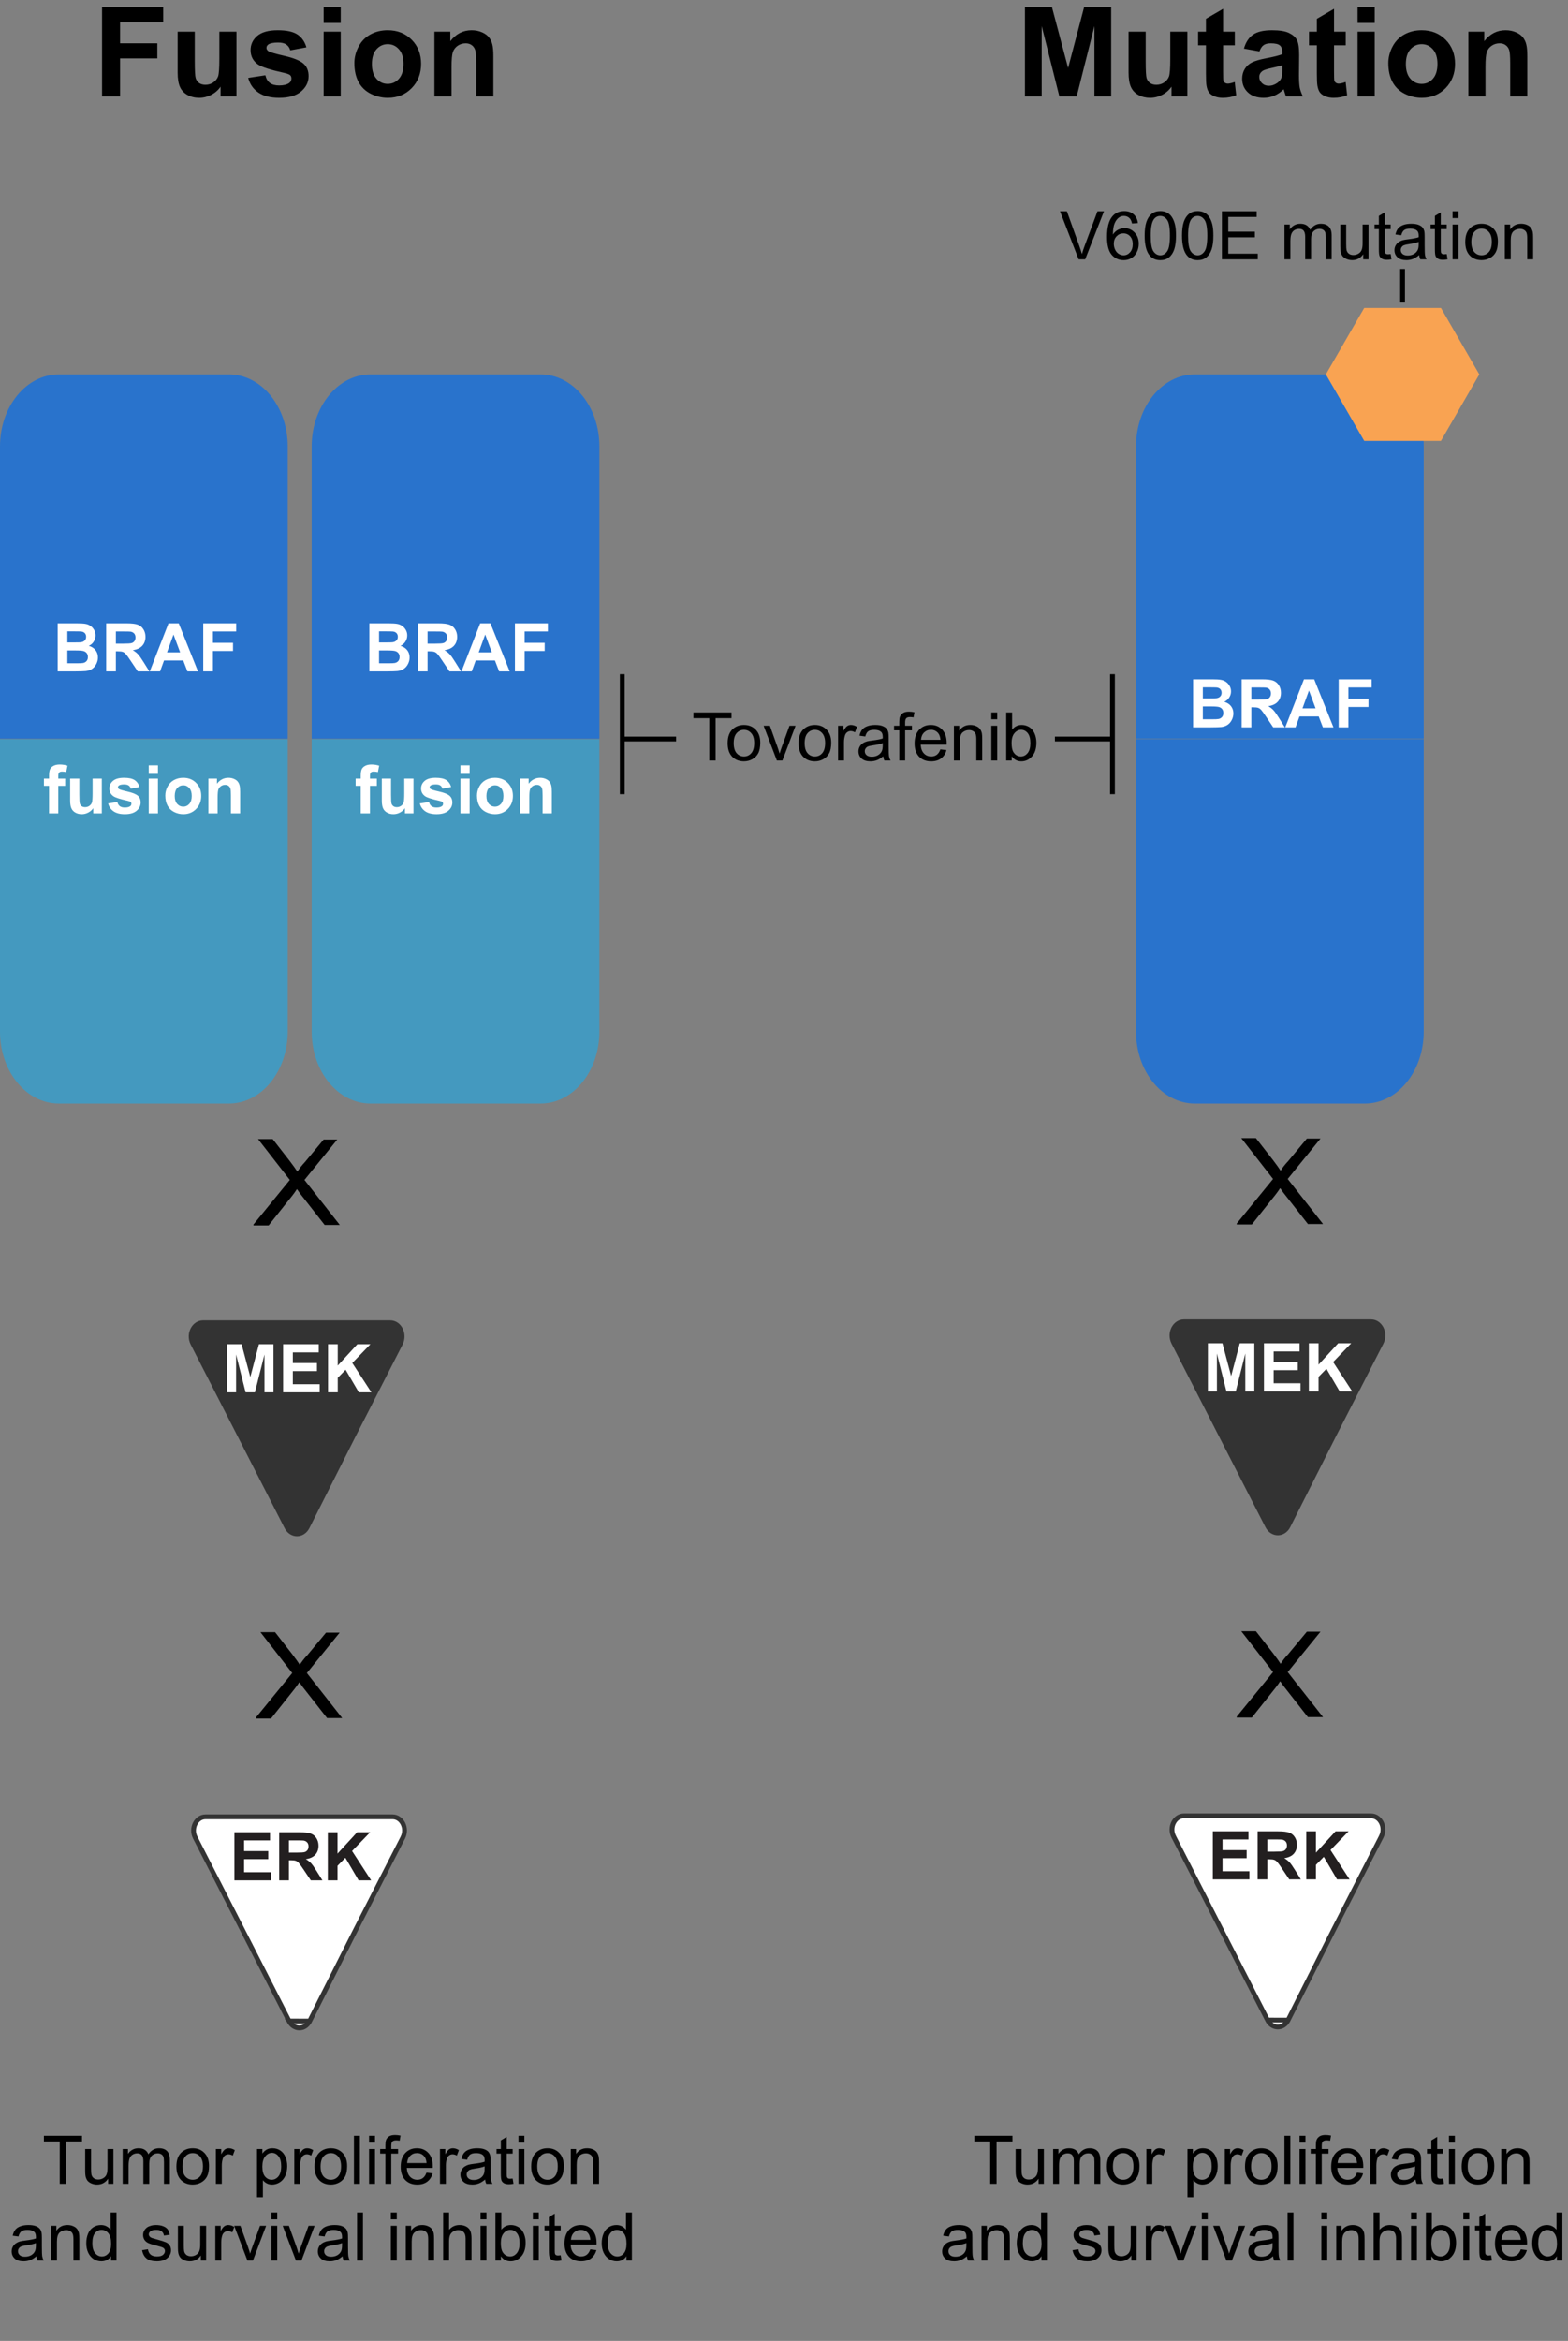 <svg width="327" height="488" viewBox="0 0 327 488" fill="none" xmlns="http://www.w3.org/2000/svg">
<rect x="0" y="0" width="327" height="488" fill="#808080" stroke="none"/>
<g clip-path="url(#clip0_925_35289)">
<path d="M21.28 20.086V1.475H34.039V4.623H25.038V9.028H32.808V12.177H25.038V20.086H21.28ZM45.998 20.086V18.067C45.507 18.787 44.86 19.354 44.056 19.769C43.26 20.183 42.418 20.391 41.529 20.391C40.624 20.391 39.811 20.192 39.092 19.794C38.372 19.396 37.852 18.838 37.53 18.118C37.209 17.399 37.048 16.404 37.048 15.135V6.604H40.615V12.799C40.615 14.695 40.679 15.858 40.806 16.29C40.941 16.713 41.182 17.052 41.529 17.306C41.876 17.551 42.316 17.674 42.85 17.674C43.459 17.674 44.005 17.509 44.487 17.179C44.97 16.84 45.3 16.425 45.477 15.935C45.655 15.435 45.744 14.221 45.744 12.291V6.604H49.312V20.086H45.998ZM51.762 16.239L55.342 15.693C55.494 16.387 55.803 16.916 56.269 17.28C56.734 17.636 57.386 17.814 58.224 17.814C59.146 17.814 59.84 17.644 60.306 17.306C60.619 17.069 60.775 16.751 60.775 16.354C60.775 16.083 60.691 15.858 60.522 15.681C60.344 15.511 59.946 15.355 59.328 15.211C56.45 14.576 54.627 13.996 53.856 13.472C52.79 12.744 52.257 11.732 52.257 10.438C52.257 9.27 52.718 8.288 53.641 7.492C54.563 6.697 55.993 6.299 57.932 6.299C59.777 6.299 61.148 6.599 62.045 7.2C62.942 7.801 63.56 8.69 63.898 9.866L60.534 10.488C60.39 9.964 60.115 9.562 59.709 9.282C59.311 9.003 58.74 8.863 57.995 8.863C57.056 8.863 56.383 8.994 55.977 9.257C55.706 9.443 55.57 9.684 55.57 9.98C55.57 10.234 55.689 10.45 55.926 10.628C56.247 10.865 57.356 11.199 59.252 11.631C61.156 12.062 62.485 12.591 63.238 13.218C63.983 13.852 64.356 14.737 64.356 15.871C64.356 17.107 63.839 18.169 62.807 19.058C61.774 19.946 60.246 20.391 58.224 20.391C56.387 20.391 54.931 20.018 53.856 19.273C52.79 18.529 52.092 17.517 51.762 16.239ZM67.491 4.775V1.475H71.059V4.775H67.491ZM67.491 20.086V6.604H71.059V20.086H67.491ZM73.902 13.154C73.902 11.969 74.194 10.823 74.778 9.714C75.362 8.605 76.188 7.759 77.254 7.175C78.329 6.591 79.526 6.299 80.847 6.299C82.886 6.299 84.558 6.963 85.861 8.292C87.165 9.612 87.816 11.284 87.816 13.307C87.816 15.346 87.156 17.039 85.836 18.385C84.524 19.722 82.87 20.391 80.872 20.391C79.636 20.391 78.456 20.111 77.33 19.553C76.213 18.994 75.362 18.177 74.778 17.102C74.194 16.019 73.902 14.703 73.902 13.154ZM77.559 13.345C77.559 14.682 77.876 15.706 78.511 16.417C79.145 17.128 79.928 17.483 80.859 17.483C81.79 17.483 82.569 17.128 83.195 16.417C83.83 15.706 84.147 14.674 84.147 13.319C84.147 11.999 83.83 10.983 83.195 10.273C82.569 9.562 81.79 9.206 80.859 9.206C79.928 9.206 79.145 9.562 78.511 10.273C77.876 10.983 77.559 12.008 77.559 13.345ZM102.886 20.086H99.318V13.205C99.318 11.749 99.242 10.81 99.09 10.387C98.938 9.955 98.688 9.621 98.341 9.384C98.002 9.147 97.592 9.028 97.109 9.028C96.492 9.028 95.937 9.198 95.446 9.536C94.955 9.875 94.617 10.323 94.431 10.882C94.253 11.44 94.164 12.473 94.164 13.979V20.086H90.597V6.604H93.91V8.584C95.087 7.061 96.568 6.299 98.353 6.299C99.141 6.299 99.86 6.443 100.512 6.73C101.163 7.01 101.654 7.369 101.984 7.81C102.323 8.25 102.556 8.749 102.683 9.308C102.818 9.866 102.886 10.666 102.886 11.707V20.086Z" fill="black"/>
<path d="M12.457 455.25V446.411H9.155V445.229H17.099V446.411H13.783V455.25H12.457ZM22.547 455.25V454.184C21.982 455.004 21.214 455.414 20.243 455.414C19.815 455.414 19.414 455.332 19.04 455.168C18.671 455.004 18.395 454.799 18.213 454.553C18.035 454.302 17.91 453.997 17.837 453.637C17.787 453.395 17.762 453.012 17.762 452.488V447.99H18.992V452.017C18.992 452.659 19.017 453.092 19.067 453.315C19.145 453.639 19.309 453.894 19.56 454.081C19.81 454.263 20.12 454.354 20.489 454.354C20.858 454.354 21.205 454.261 21.528 454.074C21.852 453.883 22.08 453.625 22.212 453.302C22.349 452.974 22.417 452.5 22.417 451.88V447.99H23.648V455.25H22.547ZM25.582 455.25V447.99H26.683V449.009C26.91 448.653 27.213 448.368 27.592 448.154C27.97 447.936 28.401 447.826 28.884 447.826C29.422 447.826 29.861 447.938 30.203 448.161C30.549 448.384 30.793 448.697 30.935 449.098C31.509 448.25 32.256 447.826 33.177 447.826C33.897 447.826 34.45 448.027 34.838 448.428C35.225 448.824 35.419 449.437 35.419 450.267V455.25H34.195V450.677C34.195 450.185 34.154 449.831 34.072 449.617C33.995 449.398 33.851 449.223 33.642 449.091C33.432 448.959 33.186 448.893 32.903 448.893C32.393 448.893 31.969 449.063 31.632 449.405C31.295 449.743 31.126 450.285 31.126 451.032V455.25H29.895V450.533C29.895 449.986 29.795 449.576 29.595 449.303C29.394 449.029 29.066 448.893 28.61 448.893C28.264 448.893 27.943 448.984 27.646 449.166C27.355 449.348 27.143 449.615 27.011 449.966C26.879 450.317 26.812 450.823 26.812 451.483V455.25H25.582ZM36.786 451.62C36.786 450.276 37.16 449.28 37.907 448.633C38.532 448.095 39.293 447.826 40.19 447.826C41.188 447.826 42.004 448.154 42.638 448.811C43.271 449.462 43.588 450.365 43.588 451.518C43.588 452.452 43.447 453.188 43.164 453.726C42.886 454.259 42.478 454.674 41.94 454.97C41.407 455.266 40.824 455.414 40.19 455.414C39.174 455.414 38.352 455.088 37.723 454.437C37.098 453.785 36.786 452.846 36.786 451.62ZM38.051 451.62C38.051 452.55 38.254 453.247 38.659 453.712C39.065 454.172 39.575 454.402 40.19 454.402C40.801 454.402 41.309 454.17 41.715 453.705C42.12 453.24 42.323 452.532 42.323 451.579C42.323 450.681 42.118 450.002 41.708 449.542C41.302 449.077 40.797 448.845 40.19 448.845C39.575 448.845 39.065 449.075 38.659 449.535C38.254 449.995 38.051 450.69 38.051 451.62ZM45.023 455.25V447.99H46.131V449.091C46.413 448.576 46.673 448.236 46.91 448.072C47.152 447.908 47.416 447.826 47.703 447.826C48.118 447.826 48.539 447.958 48.968 448.223L48.544 449.364C48.243 449.187 47.942 449.098 47.642 449.098C47.373 449.098 47.131 449.18 46.917 449.344C46.703 449.503 46.55 449.727 46.459 450.014C46.322 450.451 46.254 450.93 46.254 451.449V455.25H45.023ZM53.596 458.032V447.99H54.717V448.934C54.981 448.564 55.28 448.289 55.612 448.106C55.945 447.92 56.348 447.826 56.822 447.826C57.442 447.826 57.989 447.986 58.463 448.305C58.937 448.624 59.295 449.075 59.536 449.658C59.778 450.237 59.898 450.873 59.898 451.565C59.898 452.308 59.764 452.978 59.495 453.575C59.231 454.168 58.843 454.623 58.333 454.942C57.827 455.257 57.294 455.414 56.733 455.414C56.323 455.414 55.954 455.327 55.626 455.154C55.302 454.981 55.036 454.762 54.826 454.498V458.032H53.596ZM54.71 451.661C54.71 452.595 54.899 453.286 55.277 453.732C55.656 454.179 56.114 454.402 56.651 454.402C57.198 454.402 57.665 454.172 58.053 453.712C58.445 453.247 58.641 452.529 58.641 451.559C58.641 450.633 58.449 449.941 58.066 449.48C57.688 449.02 57.235 448.79 56.706 448.79C56.182 448.79 55.717 449.036 55.312 449.528C54.91 450.016 54.71 450.727 54.71 451.661ZM61.375 455.25V447.99H62.482V449.091C62.765 448.576 63.025 448.236 63.262 448.072C63.503 447.908 63.768 447.826 64.055 447.826C64.469 447.826 64.891 447.958 65.319 448.223L64.895 449.364C64.595 449.187 64.294 449.098 63.993 449.098C63.724 449.098 63.483 449.18 63.269 449.344C63.054 449.503 62.902 449.727 62.81 450.014C62.674 450.451 62.605 450.93 62.605 451.449V455.25H61.375ZM65.593 451.62C65.593 450.276 65.966 449.28 66.714 448.633C67.338 448.095 68.099 447.826 68.997 447.826C69.995 447.826 70.811 448.154 71.444 448.811C72.078 449.462 72.394 450.365 72.394 451.518C72.394 452.452 72.253 453.188 71.971 453.726C71.693 454.259 71.285 454.674 70.747 454.97C70.214 455.266 69.63 455.414 68.997 455.414C67.981 455.414 67.158 455.088 66.529 454.437C65.905 453.785 65.593 452.846 65.593 451.62ZM66.857 451.62C66.857 452.55 67.06 453.247 67.466 453.712C67.871 454.172 68.382 454.402 68.997 454.402C69.608 454.402 70.116 454.17 70.522 453.705C70.927 453.24 71.13 452.532 71.13 451.579C71.13 450.681 70.925 450.002 70.515 449.542C70.109 449.077 69.603 448.845 68.997 448.845C68.382 448.845 67.871 449.075 67.466 449.535C67.06 449.995 66.857 450.69 66.857 451.62ZM73.816 455.25V445.229H75.047V455.25H73.816ZM76.968 446.644V445.229H78.198V446.644H76.968ZM76.968 455.25V447.99H78.198V455.25H76.968ZM80.372 455.25V448.947H79.285V447.99H80.372V447.218C80.372 446.73 80.415 446.368 80.502 446.131C80.62 445.812 80.828 445.554 81.124 445.358C81.425 445.158 81.844 445.058 82.382 445.058C82.728 445.058 83.111 445.099 83.53 445.181L83.346 446.254C83.091 446.208 82.849 446.186 82.621 446.186C82.247 446.186 81.983 446.265 81.828 446.425C81.673 446.584 81.596 446.883 81.596 447.32V447.99H83.011V448.947H81.596V455.25H80.372ZM88.944 452.912L90.216 453.069C90.015 453.812 89.644 454.389 89.102 454.799C88.559 455.209 87.867 455.414 87.023 455.414C85.962 455.414 85.118 455.088 84.494 454.437C83.874 453.78 83.564 452.862 83.564 451.682C83.564 450.46 83.879 449.512 84.508 448.838C85.137 448.163 85.953 447.826 86.955 447.826C87.926 447.826 88.719 448.157 89.334 448.817C89.949 449.478 90.257 450.408 90.257 451.606C90.257 451.679 90.255 451.789 90.25 451.935H84.836C84.882 452.732 85.107 453.343 85.513 453.767C85.918 454.19 86.424 454.402 87.03 454.402C87.481 454.402 87.867 454.284 88.186 454.047C88.505 453.81 88.757 453.432 88.944 452.912ZM84.904 450.923H88.958C88.903 450.312 88.748 449.854 88.493 449.549C88.101 449.075 87.593 448.838 86.969 448.838C86.404 448.838 85.927 449.027 85.54 449.405C85.157 449.784 84.945 450.289 84.904 450.923ZM91.754 455.25V447.99H92.861V449.091C93.144 448.576 93.404 448.236 93.641 448.072C93.882 447.908 94.147 447.826 94.434 447.826C94.848 447.826 95.27 447.958 95.698 448.223L95.274 449.364C94.974 449.187 94.673 449.098 94.372 449.098C94.103 449.098 93.862 449.18 93.647 449.344C93.433 449.503 93.281 449.727 93.189 450.014C93.053 450.451 92.984 450.93 92.984 451.449V455.25H91.754ZM101.167 454.354C100.711 454.742 100.271 455.015 99.848 455.175C99.428 455.334 98.977 455.414 98.494 455.414C97.697 455.414 97.084 455.22 96.655 454.833C96.227 454.441 96.013 453.942 96.013 453.336C96.013 452.98 96.092 452.657 96.252 452.365C96.416 452.069 96.628 451.832 96.888 451.654C97.152 451.477 97.448 451.342 97.776 451.251C98.018 451.187 98.382 451.126 98.87 451.066C99.864 450.948 100.595 450.807 101.064 450.643C101.069 450.474 101.071 450.367 101.071 450.321C101.071 449.82 100.955 449.467 100.723 449.262C100.408 448.984 99.941 448.845 99.321 448.845C98.743 448.845 98.314 448.947 98.036 449.152C97.763 449.353 97.56 449.711 97.428 450.226L96.225 450.062C96.334 449.547 96.514 449.132 96.765 448.817C97.015 448.498 97.378 448.255 97.852 448.086C98.326 447.913 98.875 447.826 99.499 447.826C100.119 447.826 100.622 447.899 101.01 448.045C101.397 448.191 101.682 448.375 101.864 448.599C102.047 448.817 102.174 449.095 102.247 449.433C102.288 449.642 102.309 450.021 102.309 450.567V452.208C102.309 453.352 102.334 454.076 102.384 454.382C102.438 454.683 102.543 454.972 102.698 455.25H101.413C101.285 454.995 101.203 454.696 101.167 454.354ZM101.064 451.606C100.618 451.789 99.948 451.944 99.055 452.071C98.549 452.144 98.191 452.226 97.981 452.317C97.772 452.409 97.61 452.543 97.496 452.721C97.382 452.894 97.325 453.088 97.325 453.302C97.325 453.63 97.448 453.903 97.694 454.122C97.945 454.341 98.31 454.45 98.788 454.45C99.262 454.45 99.684 454.348 100.053 454.143C100.422 453.933 100.693 453.648 100.866 453.288C100.998 453.01 101.064 452.6 101.064 452.058V451.606ZM106.909 454.149L107.087 455.236C106.741 455.309 106.431 455.346 106.157 455.346C105.711 455.346 105.364 455.275 105.118 455.134C104.872 454.993 104.699 454.808 104.599 454.58C104.498 454.348 104.448 453.862 104.448 453.124V448.947H103.546V447.99H104.448V446.192L105.672 445.454V447.99H106.909V448.947H105.672V453.192C105.672 453.543 105.692 453.769 105.733 453.869C105.779 453.969 105.85 454.049 105.945 454.108C106.046 454.168 106.187 454.197 106.369 454.197C106.506 454.197 106.686 454.181 106.909 454.149ZM108.126 446.644V445.229H109.356V446.644H108.126ZM108.126 455.25V447.99H109.356V455.25H108.126ZM110.778 451.62C110.778 450.276 111.152 449.28 111.899 448.633C112.524 448.095 113.285 447.826 114.183 447.826C115.181 447.826 115.996 448.154 116.63 448.811C117.263 449.462 117.58 450.365 117.58 451.518C117.58 452.452 117.439 453.188 117.156 453.726C116.878 454.259 116.47 454.674 115.933 454.97C115.399 455.266 114.816 455.414 114.183 455.414C113.166 455.414 112.344 455.088 111.715 454.437C111.09 453.785 110.778 452.846 110.778 451.62ZM112.043 451.62C112.043 452.55 112.246 453.247 112.651 453.712C113.057 454.172 113.567 454.402 114.183 454.402C114.793 454.402 115.301 454.17 115.707 453.705C116.113 453.24 116.315 452.532 116.315 451.579C116.315 450.681 116.11 450.002 115.7 449.542C115.295 449.077 114.789 448.845 114.183 448.845C113.567 448.845 113.057 449.075 112.651 449.535C112.246 449.995 112.043 450.69 112.043 451.62ZM119.029 455.25V447.99H120.137V449.022C120.67 448.225 121.44 447.826 122.447 447.826C122.885 447.826 123.286 447.906 123.65 448.065C124.02 448.22 124.295 448.425 124.478 448.681C124.66 448.936 124.787 449.239 124.86 449.59C124.906 449.818 124.929 450.216 124.929 450.786V455.25H123.698V450.834C123.698 450.333 123.65 449.959 123.555 449.713C123.459 449.462 123.288 449.264 123.042 449.118C122.8 448.968 122.516 448.893 122.188 448.893C121.663 448.893 121.21 449.059 120.827 449.392C120.449 449.724 120.26 450.355 120.26 451.285V455.25H119.029ZM7.59 470.354C7.134 470.742 6.694 471.015 6.271 471.175C5.851 471.334 5.4 471.414 4.917 471.414C4.119 471.414 3.507 471.22 3.078 470.833C2.65 470.441 2.436 469.942 2.436 469.336C2.436 468.98 2.515 468.657 2.675 468.365C2.839 468.069 3.051 467.832 3.311 467.654C3.575 467.477 3.871 467.342 4.199 467.251C4.441 467.187 4.805 467.126 5.293 467.066C6.286 466.948 7.018 466.807 7.487 466.643C7.492 466.474 7.494 466.367 7.494 466.321C7.494 465.82 7.378 465.467 7.146 465.262C6.831 464.984 6.364 464.845 5.744 464.845C5.165 464.845 4.737 464.947 4.459 465.152C4.186 465.353 3.983 465.711 3.851 466.226L2.647 466.062C2.757 465.547 2.937 465.132 3.188 464.817C3.438 464.498 3.8 464.255 4.274 464.086C4.748 463.913 5.298 463.826 5.922 463.826C6.542 463.826 7.045 463.899 7.433 464.045C7.82 464.191 8.105 464.375 8.287 464.599C8.469 464.817 8.597 465.095 8.67 465.433C8.711 465.642 8.731 466.021 8.731 466.567V468.208C8.731 469.352 8.757 470.076 8.807 470.382C8.861 470.683 8.966 470.972 9.121 471.25H7.836C7.708 470.995 7.626 470.696 7.59 470.354ZM7.487 467.606C7.041 467.789 6.371 467.944 5.478 468.071C4.972 468.144 4.614 468.226 4.404 468.317C4.195 468.409 4.033 468.543 3.919 468.721C3.805 468.894 3.748 469.088 3.748 469.302C3.748 469.63 3.871 469.903 4.117 470.122C4.368 470.341 4.732 470.45 5.211 470.45C5.685 470.45 6.106 470.348 6.476 470.143C6.845 469.933 7.116 469.648 7.289 469.288C7.421 469.01 7.487 468.6 7.487 468.058V467.606ZM10.646 471.25V463.99H11.753V465.022C12.286 464.225 13.056 463.826 14.063 463.826C14.501 463.826 14.902 463.906 15.267 464.065C15.636 464.22 15.912 464.425 16.094 464.681C16.276 464.936 16.404 465.239 16.477 465.59C16.522 465.818 16.545 466.216 16.545 466.786V471.25H15.315V466.834C15.315 466.333 15.267 465.959 15.171 465.713C15.075 465.462 14.904 465.264 14.658 465.118C14.417 464.968 14.132 464.893 13.804 464.893C13.28 464.893 12.826 465.059 12.443 465.392C12.065 465.724 11.876 466.355 11.876 467.285V471.25H10.646ZM23.148 471.25V470.334C22.688 471.054 22.011 471.414 21.118 471.414C20.539 471.414 20.006 471.255 19.519 470.936C19.035 470.617 18.66 470.172 18.391 469.603C18.126 469.028 17.994 468.37 17.994 467.627C17.994 466.902 18.115 466.246 18.356 465.658C18.598 465.066 18.96 464.612 19.443 464.298C19.926 463.983 20.466 463.826 21.064 463.826C21.501 463.826 21.891 463.92 22.232 464.106C22.574 464.289 22.852 464.528 23.066 464.824V461.229H24.29V471.25H23.148ZM19.259 467.627C19.259 468.557 19.455 469.252 19.847 469.712C20.239 470.172 20.701 470.402 21.234 470.402C21.772 470.402 22.228 470.184 22.602 469.746C22.98 469.304 23.169 468.632 23.169 467.729C23.169 466.736 22.977 466.007 22.595 465.542C22.212 465.077 21.74 464.845 21.18 464.845C20.633 464.845 20.175 465.068 19.806 465.515C19.441 465.961 19.259 466.665 19.259 467.627ZM29.636 469.083L30.852 468.892C30.921 469.379 31.11 469.753 31.42 470.013C31.734 470.272 32.172 470.402 32.732 470.402C33.297 470.402 33.717 470.288 33.99 470.061C34.264 469.828 34.4 469.557 34.4 469.247C34.4 468.969 34.28 468.75 34.038 468.591C33.87 468.481 33.45 468.342 32.78 468.174C31.878 467.946 31.251 467.75 30.9 467.586C30.554 467.417 30.29 467.187 30.107 466.896C29.93 466.599 29.841 466.273 29.841 465.918C29.841 465.594 29.914 465.296 30.06 465.022C30.21 464.744 30.413 464.514 30.668 464.332C30.859 464.191 31.119 464.072 31.447 463.977C31.78 463.876 32.135 463.826 32.514 463.826C33.083 463.826 33.582 463.908 34.011 464.072C34.444 464.236 34.763 464.46 34.968 464.742C35.173 465.02 35.314 465.394 35.392 465.863L34.188 466.027C34.134 465.654 33.974 465.362 33.71 465.152C33.45 464.943 33.081 464.838 32.602 464.838C32.037 464.838 31.634 464.931 31.393 465.118C31.151 465.305 31.03 465.524 31.03 465.774C31.03 465.934 31.08 466.077 31.181 466.205C31.281 466.337 31.438 466.447 31.652 466.533C31.775 466.579 32.138 466.684 32.739 466.848C33.61 467.08 34.216 467.271 34.558 467.422C34.904 467.568 35.175 467.782 35.371 468.064C35.567 468.347 35.665 468.698 35.665 469.117C35.665 469.527 35.544 469.915 35.303 470.279C35.066 470.639 34.722 470.92 34.27 471.12C33.819 471.316 33.309 471.414 32.739 471.414C31.796 471.414 31.076 471.218 30.579 470.826C30.087 470.434 29.773 469.853 29.636 469.083ZM41.886 471.25V470.184C41.321 471.004 40.553 471.414 39.582 471.414C39.154 471.414 38.753 471.332 38.379 471.168C38.01 471.004 37.734 470.799 37.552 470.553C37.374 470.302 37.249 469.997 37.176 469.637C37.126 469.395 37.101 469.012 37.101 468.488V463.99H38.331V468.017C38.331 468.659 38.356 469.092 38.406 469.315C38.484 469.639 38.648 469.894 38.898 470.081C39.149 470.263 39.459 470.354 39.828 470.354C40.197 470.354 40.544 470.261 40.867 470.074C41.191 469.883 41.419 469.625 41.551 469.302C41.688 468.974 41.756 468.5 41.756 467.88V463.99H42.986V471.25H41.886ZM44.907 471.25V463.99H46.015V465.091C46.297 464.576 46.557 464.236 46.794 464.072C47.035 463.908 47.3 463.826 47.587 463.826C48.002 463.826 48.423 463.958 48.852 464.223L48.428 465.364C48.127 465.187 47.826 465.098 47.525 465.098C47.257 465.098 47.015 465.18 46.801 465.344C46.587 465.503 46.434 465.727 46.343 466.014C46.206 466.451 46.138 466.93 46.138 467.449V471.25H44.907ZM51.6 471.25L48.838 463.99H50.137L51.695 468.338C51.864 468.807 52.019 469.295 52.16 469.801C52.27 469.418 52.422 468.958 52.618 468.42L54.231 463.99H55.496L52.748 471.25H51.6ZM56.59 462.644V461.229H57.82V462.644H56.59ZM56.59 471.25V463.99H57.82V471.25H56.59ZM61.717 471.25L58.955 463.99H60.254L61.812 468.338C61.981 468.807 62.136 469.295 62.277 469.801C62.387 469.418 62.539 468.958 62.735 468.42L64.349 463.99H65.613L62.865 471.25H61.717ZM71.438 470.354C70.982 470.742 70.542 471.015 70.118 471.175C69.699 471.334 69.248 471.414 68.765 471.414C67.967 471.414 67.354 471.22 66.926 470.833C66.497 470.441 66.283 469.942 66.283 469.336C66.283 468.98 66.363 468.657 66.522 468.365C66.686 468.069 66.898 467.832 67.158 467.654C67.422 467.477 67.719 467.342 68.047 467.251C68.288 467.187 68.653 467.126 69.141 467.066C70.134 466.948 70.866 466.807 71.335 466.643C71.34 466.474 71.342 466.367 71.342 466.321C71.342 465.82 71.226 465.467 70.993 465.262C70.679 464.984 70.212 464.845 69.592 464.845C69.013 464.845 68.585 464.947 68.307 465.152C68.033 465.353 67.83 465.711 67.698 466.226L66.495 466.062C66.605 465.547 66.784 465.132 67.035 464.817C67.286 464.498 67.648 464.255 68.122 464.086C68.596 463.913 69.145 463.826 69.769 463.826C70.389 463.826 70.893 463.899 71.28 464.045C71.668 464.191 71.953 464.375 72.135 464.599C72.317 464.817 72.445 465.095 72.518 465.433C72.559 465.642 72.579 466.021 72.579 466.567V468.208C72.579 469.352 72.604 470.076 72.654 470.382C72.709 470.683 72.814 470.972 72.969 471.25H71.684C71.556 470.995 71.474 470.696 71.438 470.354ZM71.335 467.606C70.888 467.789 70.218 467.944 69.325 468.071C68.819 468.144 68.462 468.226 68.252 468.317C68.042 468.409 67.88 468.543 67.767 468.721C67.653 468.894 67.596 469.088 67.596 469.302C67.596 469.63 67.719 469.903 67.965 470.122C68.216 470.341 68.58 470.45 69.059 470.45C69.533 470.45 69.954 470.348 70.323 470.143C70.692 469.933 70.963 469.648 71.137 469.288C71.269 469.01 71.335 468.6 71.335 468.058V467.606ZM74.466 471.25V461.229H75.696V471.25H74.466ZM81.514 462.644V461.229H82.744V462.644H81.514ZM81.514 471.25V463.99H82.744V471.25H81.514ZM84.624 471.25V463.99H85.731V465.022C86.265 464.225 87.035 463.826 88.042 463.826C88.48 463.826 88.88 463.906 89.245 464.065C89.614 464.22 89.89 464.425 90.072 464.681C90.255 464.936 90.382 465.239 90.455 465.59C90.501 465.818 90.523 466.216 90.523 466.786V471.25H89.293V466.834C89.293 466.333 89.245 465.959 89.149 465.713C89.054 465.462 88.883 465.264 88.637 465.118C88.395 464.968 88.11 464.893 87.782 464.893C87.258 464.893 86.805 465.059 86.422 465.392C86.044 465.724 85.855 466.355 85.855 467.285V471.25H84.624ZM92.417 471.25V461.229H93.647V464.824C94.222 464.159 94.946 463.826 95.821 463.826C96.359 463.826 96.826 463.933 97.223 464.147C97.619 464.357 97.902 464.649 98.07 465.022C98.243 465.396 98.33 465.938 98.33 466.649V471.25H97.1V466.649C97.1 466.034 96.965 465.588 96.696 465.31C96.432 465.027 96.056 464.886 95.568 464.886C95.204 464.886 94.86 464.981 94.536 465.173C94.217 465.36 93.989 465.615 93.853 465.938C93.716 466.262 93.647 466.709 93.647 467.278V471.25H92.417ZM100.217 462.644V461.229H101.447V462.644H100.217ZM100.217 471.25V463.99H101.447V471.25H100.217ZM104.462 471.25H103.32V461.229H104.551V464.804C105.07 464.152 105.733 463.826 106.54 463.826C106.987 463.826 107.408 463.917 107.805 464.1C108.206 464.277 108.534 464.53 108.789 464.858C109.049 465.182 109.252 465.574 109.397 466.034C109.543 466.494 109.616 466.987 109.616 467.511C109.616 468.755 109.309 469.716 108.693 470.396C108.078 471.075 107.34 471.414 106.479 471.414C105.622 471.414 104.95 471.056 104.462 470.341V471.25ZM104.448 467.565C104.448 468.436 104.567 469.065 104.804 469.452C105.191 470.086 105.715 470.402 106.376 470.402C106.914 470.402 107.379 470.17 107.771 469.705C108.162 469.236 108.358 468.538 108.358 467.613C108.358 466.665 108.169 465.966 107.791 465.515C107.417 465.063 106.964 464.838 106.431 464.838C105.893 464.838 105.428 465.073 105.036 465.542C104.644 466.007 104.448 466.681 104.448 467.565ZM111.127 462.644V461.229H112.357V462.644H111.127ZM111.127 471.25V463.99H112.357V471.25H111.127ZM116.924 470.149L117.102 471.236C116.755 471.309 116.445 471.346 116.172 471.346C115.725 471.346 115.379 471.275 115.133 471.134C114.887 470.993 114.714 470.808 114.613 470.58C114.513 470.348 114.463 469.862 114.463 469.124V464.947H113.561V463.99H114.463V462.192L115.687 461.454V463.99H116.924V464.947H115.687V469.192C115.687 469.543 115.707 469.769 115.748 469.869C115.794 469.969 115.864 470.049 115.96 470.108C116.06 470.168 116.201 470.197 116.384 470.197C116.521 470.197 116.701 470.181 116.924 470.149ZM123.104 468.912L124.375 469.069C124.174 469.812 123.803 470.389 123.261 470.799C122.718 471.209 122.026 471.414 121.183 471.414C120.121 471.414 119.278 471.088 118.653 470.437C118.034 469.78 117.724 468.862 117.724 467.682C117.724 466.46 118.038 465.512 118.667 464.838C119.296 464.163 120.112 463.826 121.114 463.826C122.085 463.826 122.878 464.157 123.493 464.817C124.108 465.478 124.416 466.408 124.416 467.606C124.416 467.679 124.414 467.789 124.409 467.935H118.995C119.041 468.732 119.266 469.343 119.672 469.767C120.077 470.19 120.583 470.402 121.189 470.402C121.641 470.402 122.026 470.284 122.345 470.047C122.664 469.81 122.917 469.432 123.104 468.912ZM119.063 466.923H123.117C123.062 466.312 122.908 465.854 122.652 465.549C122.26 465.075 121.752 464.838 121.128 464.838C120.563 464.838 120.087 465.027 119.699 465.405C119.316 465.784 119.104 466.289 119.063 466.923ZM130.637 471.25V470.334C130.176 471.054 129.5 471.414 128.606 471.414C128.028 471.414 127.494 471.255 127.007 470.936C126.524 470.617 126.148 470.172 125.879 469.603C125.615 469.028 125.482 468.37 125.482 467.627C125.482 466.902 125.603 466.246 125.845 465.658C126.086 465.066 126.449 464.612 126.932 464.298C127.415 463.983 127.955 463.826 128.552 463.826C128.989 463.826 129.379 463.92 129.721 464.106C130.062 464.289 130.34 464.528 130.555 464.824V461.229H131.778V471.25H130.637ZM126.747 467.627C126.747 468.557 126.943 469.252 127.335 469.712C127.727 470.172 128.189 470.402 128.723 470.402C129.26 470.402 129.716 470.184 130.09 469.746C130.468 469.304 130.657 468.632 130.657 467.729C130.657 466.736 130.466 466.007 130.083 465.542C129.7 465.077 129.229 464.845 128.668 464.845C128.121 464.845 127.663 465.068 127.294 465.515C126.929 465.961 126.747 466.665 126.747 467.627Z" fill="black"/>
<path d="M52.863 255.259L60.442 245.971L53.811 237.45H56.863L60.442 242.046C61.179 243.003 61.705 243.769 62.021 244.248C62.442 243.578 62.969 242.908 63.6 242.237L67.495 237.546H70.337L63.495 245.971L70.863 255.354H67.705L62.758 249.035C62.442 248.652 62.232 248.269 61.916 247.886C61.495 248.557 61.179 248.94 60.969 249.227L56.021 255.45H52.863V255.259Z" fill="black"/>
<path d="M53.363 358.058L60.942 348.771L54.311 340.25H57.363L60.942 344.846C61.679 345.803 62.205 346.569 62.521 347.048C62.942 346.378 63.469 345.707 64.1 345.037L67.995 340.346H70.837L63.995 348.771L71.363 358.154H68.205L63.258 351.835C62.942 351.452 62.732 351.069 62.416 350.686C61.995 351.356 61.679 351.739 61.469 352.027L56.521 358.25H53.363V358.058Z" fill="black"/>
<path d="M213.751 20.086V1.475H219.375L222.752 14.17L226.091 1.475H231.728V20.086H228.236V5.436L224.542 20.086H220.924L217.242 5.436V20.086H213.751ZM244.309 20.086V18.067C243.818 18.787 243.17 19.354 242.366 19.769C241.571 20.183 240.729 20.391 239.84 20.391C238.934 20.391 238.122 20.192 237.402 19.794C236.683 19.396 236.162 18.838 235.841 18.118C235.519 17.399 235.358 16.404 235.358 15.135V6.604H238.926V12.799C238.926 14.695 238.989 15.858 239.116 16.29C239.252 16.713 239.493 17.052 239.84 17.306C240.187 17.551 240.627 17.674 241.16 17.674C241.77 17.674 242.315 17.509 242.798 17.179C243.28 16.84 243.61 16.425 243.788 15.935C243.966 15.435 244.055 14.221 244.055 12.291V6.604H247.622V20.086H244.309ZM257.512 6.604V9.447H255.074V14.881C255.074 15.981 255.095 16.624 255.138 16.811C255.188 16.988 255.294 17.136 255.455 17.255C255.624 17.373 255.827 17.433 256.064 17.433C256.395 17.433 256.873 17.318 257.499 17.09L257.804 19.857C256.974 20.213 256.035 20.391 254.985 20.391C254.342 20.391 253.762 20.285 253.246 20.073C252.73 19.853 252.349 19.574 252.104 19.235C251.867 18.888 251.701 18.423 251.608 17.839C251.532 17.424 251.494 16.586 251.494 15.325V9.447H249.856V6.604H251.494V3.925L255.074 1.843V6.604H257.512ZM262.653 10.717L259.416 10.133C259.78 8.829 260.406 7.865 261.295 7.238C262.184 6.612 263.504 6.299 265.256 6.299C266.847 6.299 268.032 6.489 268.811 6.87C269.589 7.243 270.135 7.721 270.448 8.305C270.77 8.88 270.931 9.942 270.931 11.491L270.893 15.655C270.893 16.84 270.948 17.716 271.058 18.283C271.176 18.842 271.392 19.443 271.705 20.086H268.176C268.083 19.849 267.968 19.498 267.833 19.032C267.774 18.821 267.731 18.681 267.706 18.613C267.097 19.206 266.445 19.65 265.751 19.946C265.057 20.242 264.316 20.391 263.529 20.391C262.141 20.391 261.045 20.014 260.241 19.261C259.446 18.508 259.048 17.555 259.048 16.404C259.048 15.643 259.23 14.966 259.594 14.373C259.958 13.772 260.465 13.315 261.117 13.002C261.777 12.68 262.725 12.401 263.961 12.164C265.628 11.851 266.784 11.559 267.427 11.288V10.933C267.427 10.247 267.257 9.76 266.919 9.473C266.58 9.176 265.941 9.028 265.002 9.028C264.367 9.028 263.872 9.155 263.517 9.409C263.161 9.655 262.873 10.091 262.653 10.717ZM267.427 13.611C266.97 13.764 266.246 13.946 265.256 14.157C264.266 14.369 263.618 14.576 263.313 14.779C262.848 15.109 262.615 15.528 262.615 16.036C262.615 16.535 262.801 16.967 263.174 17.331C263.546 17.695 264.02 17.877 264.596 17.877C265.239 17.877 265.853 17.665 266.437 17.242C266.868 16.921 267.152 16.527 267.287 16.061C267.38 15.757 267.427 15.177 267.427 14.322V13.611ZM280.643 6.604V9.447H278.205V14.881C278.205 15.981 278.226 16.624 278.269 16.811C278.319 16.988 278.425 17.136 278.586 17.255C278.755 17.373 278.958 17.433 279.195 17.433C279.525 17.433 280.004 17.318 280.63 17.09L280.935 19.857C280.105 20.213 279.166 20.391 278.116 20.391C277.473 20.391 276.893 20.285 276.377 20.073C275.861 19.853 275.48 19.574 275.234 19.235C274.997 18.888 274.832 18.423 274.739 17.839C274.663 17.424 274.625 16.586 274.625 15.325V9.447H272.987V6.604H274.625V3.925L278.205 1.843V6.604H280.643ZM283.118 4.775V1.475H286.686V4.775H283.118ZM283.118 20.086V6.604H286.686V20.086H283.118ZM289.529 13.154C289.529 11.969 289.821 10.823 290.405 9.714C290.989 8.605 291.814 7.759 292.881 7.175C293.956 6.591 295.153 6.299 296.474 6.299C298.513 6.299 300.185 6.963 301.488 8.292C302.792 9.612 303.443 11.284 303.443 13.307C303.443 15.346 302.783 17.039 301.463 18.385C300.151 19.722 298.496 20.391 296.499 20.391C295.263 20.391 294.083 20.111 292.957 19.553C291.84 18.994 290.989 18.177 290.405 17.102C289.821 16.019 289.529 14.703 289.529 13.154ZM293.186 13.345C293.186 14.682 293.503 15.706 294.138 16.417C294.772 17.128 295.555 17.483 296.486 17.483C297.417 17.483 298.196 17.128 298.822 16.417C299.457 15.706 299.774 14.674 299.774 13.319C299.774 11.999 299.457 10.983 298.822 10.273C298.196 9.562 297.417 9.206 296.486 9.206C295.555 9.206 294.772 9.562 294.138 10.273C293.503 10.983 293.186 12.008 293.186 13.345ZM318.513 20.086H314.945V13.205C314.945 11.749 314.869 10.81 314.717 10.387C314.564 9.955 314.315 9.621 313.968 9.384C313.629 9.147 313.219 9.028 312.736 9.028C312.118 9.028 311.564 9.198 311.073 9.536C310.582 9.875 310.244 10.323 310.058 10.882C309.88 11.44 309.791 12.473 309.791 13.979V20.086H306.224V6.604H309.537V8.584C310.714 7.061 312.195 6.299 313.98 6.299C314.768 6.299 315.487 6.443 316.139 6.73C316.79 7.01 317.281 7.369 317.611 7.81C317.95 8.25 318.183 8.749 318.31 9.308C318.445 9.866 318.513 10.666 318.513 11.707V20.086Z" fill="black"/>
<path d="M224.944 54.068L221.062 44.047H222.497L225.102 51.327C225.311 51.91 225.487 52.457 225.628 52.968C225.783 52.421 225.963 51.874 226.168 51.327L228.875 44.047H230.229L226.305 54.068H224.944ZM237.304 46.501L236.08 46.597C235.971 46.114 235.816 45.763 235.615 45.544C235.283 45.193 234.872 45.018 234.385 45.018C233.993 45.018 233.649 45.127 233.353 45.346C232.965 45.628 232.66 46.041 232.437 46.583C232.213 47.125 232.097 47.898 232.088 48.9C232.384 48.449 232.746 48.114 233.175 47.895C233.603 47.677 234.052 47.567 234.521 47.567C235.342 47.567 236.039 47.87 236.613 48.477C237.192 49.078 237.481 49.857 237.481 50.815C237.481 51.443 237.345 52.029 237.071 52.571C236.802 53.109 236.431 53.522 235.957 53.809C235.483 54.096 234.945 54.239 234.344 54.239C233.318 54.239 232.482 53.863 231.835 53.111C231.188 52.355 230.864 51.111 230.864 49.379C230.864 47.442 231.222 46.034 231.938 45.154C232.562 44.389 233.403 44.006 234.46 44.006C235.248 44.006 235.893 44.227 236.395 44.669C236.9 45.111 237.203 45.722 237.304 46.501ZM232.279 50.821C232.279 51.245 232.368 51.651 232.546 52.038C232.728 52.425 232.981 52.722 233.305 52.927C233.628 53.127 233.968 53.227 234.323 53.227C234.843 53.227 235.289 53.018 235.663 52.599C236.037 52.179 236.224 51.61 236.224 50.89C236.224 50.197 236.039 49.652 235.67 49.256C235.301 48.855 234.836 48.654 234.275 48.654C233.719 48.654 233.248 48.855 232.86 49.256C232.473 49.652 232.279 50.174 232.279 50.821ZM238.712 49.126C238.712 47.941 238.833 46.989 239.074 46.269C239.32 45.544 239.683 44.986 240.161 44.594C240.644 44.202 241.25 44.006 241.979 44.006C242.517 44.006 242.989 44.115 243.395 44.334C243.8 44.548 244.135 44.86 244.399 45.27C244.664 45.676 244.871 46.173 245.021 46.761C245.172 47.344 245.247 48.133 245.247 49.126C245.247 50.302 245.126 51.252 244.885 51.977C244.643 52.697 244.281 53.255 243.798 53.651C243.319 54.043 242.713 54.239 241.979 54.239C241.013 54.239 240.255 53.893 239.703 53.2C239.042 52.366 238.712 51.008 238.712 49.126ZM239.977 49.126C239.977 50.771 240.168 51.867 240.551 52.414C240.938 52.956 241.414 53.227 241.979 53.227C242.545 53.227 243.019 52.954 243.401 52.407C243.789 51.86 243.982 50.767 243.982 49.126C243.982 47.476 243.789 46.38 243.401 45.838C243.019 45.296 242.54 45.024 241.966 45.024C241.401 45.024 240.95 45.264 240.612 45.742C240.188 46.353 239.977 47.481 239.977 49.126ZM246.505 49.126C246.505 47.941 246.626 46.989 246.867 46.269C247.113 45.544 247.476 44.986 247.954 44.594C248.437 44.202 249.043 44.006 249.772 44.006C250.31 44.006 250.782 44.115 251.188 44.334C251.593 44.548 251.928 44.86 252.192 45.27C252.457 45.676 252.664 46.173 252.814 46.761C252.965 47.344 253.04 48.133 253.04 49.126C253.04 50.302 252.919 51.252 252.678 51.977C252.436 52.697 252.074 53.255 251.591 53.651C251.112 54.043 250.506 54.239 249.772 54.239C248.806 54.239 248.048 53.893 247.496 53.2C246.835 52.366 246.505 51.008 246.505 49.126ZM247.77 49.126C247.77 50.771 247.961 51.867 248.344 52.414C248.731 52.956 249.207 53.227 249.772 53.227C250.338 53.227 250.812 52.954 251.194 52.407C251.582 51.86 251.775 50.767 251.775 49.126C251.775 47.476 251.582 46.38 251.194 45.838C250.812 45.296 250.333 45.024 249.759 45.024C249.194 45.024 248.743 45.264 248.405 45.742C247.981 46.353 247.77 47.481 247.77 49.126ZM254.824 54.068V44.047H262.07V45.23H256.15V48.299H261.694V49.475H256.15V52.886H262.303V54.068H254.824ZM267.874 54.068V46.809H268.975V47.827C269.202 47.472 269.506 47.187 269.884 46.973C270.262 46.754 270.693 46.645 271.176 46.645C271.714 46.645 272.153 46.756 272.495 46.98C272.841 47.203 273.085 47.515 273.227 47.916C273.801 47.068 274.548 46.645 275.469 46.645C276.189 46.645 276.743 46.845 277.13 47.246C277.517 47.643 277.711 48.255 277.711 49.085V54.068H276.487V49.495C276.487 49.003 276.446 48.65 276.364 48.435C276.287 48.217 276.143 48.041 275.934 47.909C275.724 47.777 275.478 47.711 275.195 47.711C274.685 47.711 274.261 47.882 273.924 48.224C273.587 48.561 273.418 49.103 273.418 49.851V54.068H272.188V49.352C272.188 48.805 272.087 48.395 271.887 48.121C271.686 47.848 271.358 47.711 270.902 47.711C270.556 47.711 270.235 47.802 269.938 47.984C269.647 48.167 269.435 48.433 269.303 48.784C269.171 49.135 269.104 49.641 269.104 50.302V54.068H267.874ZM284.294 54.068V53.002C283.729 53.822 282.961 54.232 281.99 54.232C281.562 54.232 281.161 54.15 280.787 53.986C280.418 53.822 280.142 53.617 279.96 53.371C279.782 53.12 279.657 52.815 279.584 52.455C279.534 52.214 279.509 51.831 279.509 51.307V46.809H280.739V50.835C280.739 51.477 280.764 51.91 280.814 52.134C280.892 52.457 281.056 52.713 281.307 52.899C281.557 53.082 281.867 53.173 282.236 53.173C282.605 53.173 282.952 53.079 283.275 52.893C283.599 52.701 283.827 52.444 283.959 52.12C284.096 51.792 284.164 51.318 284.164 50.698V46.809H285.395V54.068H284.294ZM290.016 52.968L290.193 54.055C289.847 54.128 289.537 54.164 289.264 54.164C288.817 54.164 288.471 54.093 288.225 53.952C287.979 53.811 287.805 53.626 287.705 53.398C287.605 53.166 287.555 52.681 287.555 51.942V47.766H286.652V46.809H287.555V45.011L288.778 44.273V46.809H290.016V47.766H288.778V52.011C288.778 52.362 288.799 52.587 288.84 52.688C288.885 52.788 288.956 52.867 289.052 52.927C289.152 52.986 289.293 53.016 289.476 53.016C289.612 53.016 289.792 53 290.016 52.968ZM295.963 53.173C295.507 53.56 295.067 53.834 294.644 53.993C294.224 54.153 293.773 54.232 293.29 54.232C292.493 54.232 291.88 54.039 291.451 53.651C291.023 53.259 290.809 52.76 290.809 52.154C290.809 51.799 290.888 51.475 291.048 51.184C291.212 50.887 291.424 50.65 291.684 50.473C291.948 50.295 292.244 50.16 292.572 50.069C292.814 50.005 293.178 49.944 293.666 49.885C294.66 49.766 295.391 49.625 295.86 49.461C295.865 49.292 295.867 49.185 295.867 49.14C295.867 48.638 295.751 48.285 295.519 48.08C295.204 47.802 294.737 47.663 294.117 47.663C293.538 47.663 293.11 47.766 292.832 47.971C292.559 48.171 292.356 48.529 292.224 49.044L291.021 48.88C291.13 48.365 291.31 47.95 291.561 47.636C291.811 47.317 292.174 47.073 292.647 46.904C293.121 46.731 293.671 46.645 294.295 46.645C294.915 46.645 295.418 46.717 295.806 46.863C296.193 47.009 296.478 47.194 296.66 47.417C296.842 47.636 296.97 47.914 297.043 48.251C297.084 48.461 297.104 48.839 297.104 49.386V51.026C297.104 52.17 297.13 52.895 297.18 53.2C297.234 53.501 297.339 53.79 297.494 54.068H296.209C296.081 53.813 295.999 53.515 295.963 53.173ZM295.86 50.425C295.414 50.607 294.744 50.762 293.851 50.89C293.345 50.963 292.987 51.045 292.777 51.136C292.568 51.227 292.406 51.361 292.292 51.539C292.178 51.712 292.121 51.906 292.121 52.12C292.121 52.448 292.244 52.722 292.49 52.94C292.741 53.159 293.105 53.269 293.584 53.269C294.058 53.269 294.479 53.166 294.849 52.961C295.218 52.751 295.489 52.467 295.662 52.106C295.794 51.828 295.86 51.418 295.86 50.876V50.425ZM301.705 52.968L301.883 54.055C301.536 54.128 301.227 54.164 300.953 54.164C300.507 54.164 300.16 54.093 299.914 53.952C299.668 53.811 299.495 53.626 299.395 53.398C299.294 53.166 299.244 52.681 299.244 51.942V47.766H298.342V46.809H299.244V45.011L300.468 44.273V46.809H301.705V47.766H300.468V52.011C300.468 52.362 300.488 52.587 300.529 52.688C300.575 52.788 300.646 52.867 300.741 52.927C300.841 52.986 300.983 53.016 301.165 53.016C301.302 53.016 301.482 53 301.705 52.968ZM302.922 45.462V44.047H304.152V45.462H302.922ZM302.922 54.068V46.809H304.152V54.068H302.922ZM305.574 50.438C305.574 49.094 305.948 48.098 306.695 47.451C307.32 46.913 308.081 46.645 308.979 46.645C309.977 46.645 310.792 46.973 311.426 47.629C312.059 48.281 312.376 49.183 312.376 50.336C312.376 51.27 312.235 52.006 311.952 52.544C311.674 53.077 311.266 53.492 310.729 53.788C310.195 54.084 309.612 54.232 308.979 54.232C307.962 54.232 307.14 53.907 306.511 53.255C305.886 52.603 305.574 51.664 305.574 50.438ZM306.839 50.438C306.839 51.368 307.042 52.065 307.447 52.53C307.853 52.991 308.363 53.221 308.979 53.221C309.589 53.221 310.097 52.988 310.503 52.523C310.909 52.059 311.111 51.35 311.111 50.398C311.111 49.5 310.906 48.821 310.496 48.36C310.09 47.895 309.585 47.663 308.979 47.663C308.363 47.663 307.853 47.893 307.447 48.353C307.042 48.814 306.839 49.509 306.839 50.438ZM313.825 54.068V46.809H314.933V47.841C315.466 47.043 316.236 46.645 317.243 46.645C317.681 46.645 318.082 46.724 318.446 46.884C318.815 47.039 319.091 47.244 319.273 47.499C319.456 47.754 319.583 48.057 319.656 48.408C319.702 48.636 319.725 49.035 319.725 49.605V54.068H318.494V49.652C318.494 49.151 318.446 48.777 318.351 48.531C318.255 48.281 318.084 48.082 317.838 47.937C317.596 47.786 317.312 47.711 316.983 47.711C316.459 47.711 316.006 47.877 315.623 48.21C315.245 48.543 315.056 49.174 315.056 50.103V54.068H313.825Z" fill="black"/>
<path d="M147.913 158.55V149.711H144.611V148.528H152.555V149.711H149.239V158.55H147.913ZM151.748 154.92C151.748 153.576 152.122 152.58 152.869 151.933C153.493 151.395 154.255 151.126 155.152 151.126C156.15 151.126 156.966 151.454 157.6 152.11C158.233 152.762 158.55 153.664 158.55 154.817C158.55 155.752 158.409 156.488 158.126 157.025C157.848 157.559 157.44 157.973 156.902 158.27C156.369 158.566 155.786 158.714 155.152 158.714C154.136 158.714 153.313 158.388 152.685 157.736C152.06 157.085 151.748 156.146 151.748 154.92ZM153.013 154.92C153.013 155.85 153.215 156.547 153.621 157.012C154.027 157.472 154.537 157.702 155.152 157.702C155.763 157.702 156.271 157.47 156.677 157.005C157.082 156.54 157.285 155.831 157.285 154.879C157.285 153.981 157.08 153.302 156.67 152.842C156.264 152.377 155.758 152.145 155.152 152.145C154.537 152.145 154.027 152.375 153.621 152.835C153.215 153.295 153.013 153.99 153.013 154.92ZM162.016 158.55L159.254 151.29H160.553L162.111 155.638C162.28 156.107 162.435 156.595 162.576 157.101C162.686 156.718 162.838 156.257 163.034 155.72L164.647 151.29H165.912L163.164 158.55H162.016ZM166.541 154.92C166.541 153.576 166.915 152.58 167.662 151.933C168.286 151.395 169.048 151.126 169.945 151.126C170.943 151.126 171.759 151.454 172.393 152.11C173.026 152.762 173.343 153.664 173.343 154.817C173.343 155.752 173.201 156.488 172.919 157.025C172.641 157.559 172.233 157.973 171.695 158.27C171.162 158.566 170.579 158.714 169.945 158.714C168.929 158.714 168.106 158.388 167.478 157.736C166.853 157.085 166.541 156.146 166.541 154.92ZM167.806 154.92C167.806 155.85 168.008 156.547 168.414 157.012C168.82 157.472 169.33 157.702 169.945 157.702C170.556 157.702 171.064 157.47 171.47 157.005C171.875 156.54 172.078 155.831 172.078 154.879C172.078 153.981 171.873 153.302 171.463 152.842C171.057 152.377 170.551 152.145 169.945 152.145C169.33 152.145 168.82 152.375 168.414 152.835C168.008 153.295 167.806 153.99 167.806 154.92ZM174.778 158.55V151.29H175.886V152.391C176.168 151.876 176.428 151.536 176.665 151.372C176.907 151.208 177.171 151.126 177.458 151.126C177.873 151.126 178.294 151.258 178.723 151.522L178.299 152.664C177.998 152.486 177.697 152.397 177.396 152.397C177.128 152.397 176.886 152.479 176.672 152.644C176.458 152.803 176.305 153.026 176.214 153.313C176.077 153.751 176.009 154.229 176.009 154.749V158.55H174.778ZM184.191 157.654C183.736 158.042 183.296 158.315 182.872 158.475C182.453 158.634 182.002 158.714 181.519 158.714C180.721 158.714 180.108 158.52 179.68 158.133C179.251 157.741 179.037 157.242 179.037 156.636C179.037 156.28 179.117 155.957 179.276 155.665C179.44 155.369 179.652 155.132 179.912 154.954C180.176 154.776 180.473 154.642 180.801 154.551C181.042 154.487 181.407 154.425 181.895 154.366C182.888 154.248 183.619 154.106 184.089 153.942C184.093 153.774 184.096 153.667 184.096 153.621C184.096 153.12 183.979 152.767 183.747 152.562C183.433 152.284 182.965 152.145 182.346 152.145C181.767 152.145 181.339 152.247 181.061 152.452C180.787 152.653 180.584 153.01 180.452 153.525L179.249 153.361C179.358 152.846 179.538 152.432 179.789 152.117C180.04 151.798 180.402 151.554 180.876 151.386C181.35 151.213 181.899 151.126 182.523 151.126C183.143 151.126 183.647 151.199 184.034 151.345C184.422 151.491 184.706 151.675 184.889 151.898C185.071 152.117 185.199 152.395 185.271 152.732C185.312 152.942 185.333 153.32 185.333 153.867V155.508C185.333 156.652 185.358 157.376 185.408 157.682C185.463 157.982 185.568 158.272 185.723 158.55H184.438C184.31 158.295 184.228 157.996 184.191 157.654ZM184.089 154.906C183.642 155.089 182.972 155.243 182.079 155.371C181.573 155.444 181.215 155.526 181.006 155.617C180.796 155.708 180.634 155.843 180.521 156.021C180.407 156.194 180.35 156.387 180.35 156.602C180.35 156.93 180.473 157.203 180.719 157.422C180.969 157.641 181.334 157.75 181.812 157.75C182.286 157.75 182.708 157.647 183.077 157.442C183.446 157.233 183.717 156.948 183.891 156.588C184.023 156.31 184.089 155.9 184.089 155.357V154.906ZM187.541 158.55V152.247H186.454V151.29H187.541V150.518C187.541 150.03 187.584 149.668 187.671 149.431C187.789 149.112 187.997 148.854 188.293 148.658C188.594 148.458 189.013 148.357 189.551 148.357C189.897 148.357 190.28 148.398 190.699 148.48L190.515 149.554C190.259 149.508 190.018 149.485 189.79 149.485C189.416 149.485 189.152 149.565 188.997 149.725C188.842 149.884 188.765 150.183 188.765 150.62V151.29H190.18V152.247H188.765V158.55H187.541ZM196.113 156.212L197.385 156.369C197.184 157.112 196.813 157.688 196.271 158.099C195.728 158.509 195.035 158.714 194.192 158.714C193.131 158.714 192.287 158.388 191.663 157.736C191.043 157.08 190.733 156.162 190.733 154.981C190.733 153.76 191.048 152.812 191.677 152.138C192.306 151.463 193.121 151.126 194.124 151.126C195.095 151.126 195.888 151.456 196.503 152.117C197.118 152.778 197.426 153.708 197.426 154.906C197.426 154.979 197.424 155.089 197.419 155.234H192.005C192.05 156.032 192.276 156.643 192.682 157.066C193.087 157.49 193.593 157.702 194.199 157.702C194.65 157.702 195.035 157.584 195.354 157.347C195.674 157.11 195.926 156.731 196.113 156.212ZM192.073 154.223H196.127C196.072 153.612 195.917 153.154 195.662 152.849C195.27 152.375 194.762 152.138 194.138 152.138C193.573 152.138 193.096 152.327 192.709 152.705C192.326 153.083 192.114 153.589 192.073 154.223ZM198.937 158.55V151.29H200.044V152.322C200.577 151.525 201.347 151.126 202.354 151.126C202.792 151.126 203.193 151.206 203.558 151.365C203.927 151.52 204.202 151.725 204.385 151.98C204.567 152.236 204.695 152.539 204.768 152.89C204.813 153.118 204.836 153.516 204.836 154.086V158.55H203.605V154.134C203.605 153.632 203.558 153.259 203.462 153.013C203.366 152.762 203.195 152.564 202.949 152.418C202.708 152.268 202.423 152.192 202.095 152.192C201.571 152.192 201.117 152.359 200.734 152.691C200.356 153.024 200.167 153.655 200.167 154.585V158.55H198.937ZM206.736 149.943V148.528H207.967V149.943H206.736ZM206.736 158.55V151.29H207.967V158.55H206.736ZM210.981 158.55H209.84V148.528H211.07V152.104C211.59 151.452 212.253 151.126 213.06 151.126C213.506 151.126 213.928 151.217 214.324 151.399C214.725 151.577 215.053 151.83 215.309 152.158C215.568 152.482 215.771 152.874 215.917 153.334C216.063 153.794 216.136 154.286 216.136 154.811C216.136 156.055 215.828 157.016 215.213 157.695C214.598 158.374 213.859 158.714 212.998 158.714C212.141 158.714 211.469 158.356 210.981 157.641V158.55ZM210.968 154.865C210.968 155.736 211.086 156.365 211.323 156.752C211.711 157.385 212.235 157.702 212.896 157.702C213.433 157.702 213.898 157.47 214.29 157.005C214.682 156.535 214.878 155.838 214.878 154.913C214.878 153.965 214.689 153.266 214.311 152.814C213.937 152.363 213.483 152.138 212.95 152.138C212.412 152.138 211.948 152.372 211.556 152.842C211.164 153.307 210.968 153.981 210.968 154.865Z" fill="black"/>
<path d="M129.773 140.55V140.55V165.55V165.55V140.55Z" stroke="black"/>
<path d="M141 153.55H130V154.55H141V153.55Z" fill="black"/>
<path d="M232 140.55V140.55V165.55V165.55V140.55Z" stroke="black"/>
<path d="M232 153.55H220V154.55H232V153.55Z" fill="black"/>
<path d="M293 63.068L293 56.068L292 56.068L292 63.068L293 63.068Z" fill="black"/>
<path d="M47.738 78.05H12.262C5.477 78.05 0 84.754 0 93.06V154H60V93.06C60 84.754 54.523 78.05 47.738 78.05Z" fill="#2973CC"/>
<path d="M12.262 230.05H47.738C54.523 230.05 60 223.345 60 215.04V154.1H0V215.04C0 223.345 5.477 230.05 12.262 230.05Z" fill="#4499BF"/>
<path d="M9.164 162.302H10.23V161.755C10.23 161.144 10.294 160.688 10.422 160.388C10.554 160.087 10.793 159.843 11.14 159.656C11.491 159.465 11.933 159.369 12.466 159.369C13.013 159.369 13.548 159.451 14.072 159.615L13.812 160.955C13.507 160.882 13.213 160.846 12.931 160.846C12.653 160.846 12.452 160.912 12.329 161.044C12.211 161.172 12.151 161.42 12.151 161.789V162.302H13.587V163.812H12.151V169.562H10.23V163.812H9.164V162.302ZM19.445 169.562V168.475C19.181 168.862 18.832 169.167 18.399 169.391C17.971 169.614 17.518 169.726 17.039 169.726C16.551 169.726 16.114 169.618 15.727 169.404C15.339 169.19 15.059 168.889 14.886 168.502C14.713 168.115 14.626 167.579 14.626 166.896V162.302H16.547V165.638C16.547 166.659 16.581 167.285 16.649 167.518C16.722 167.745 16.852 167.928 17.039 168.064C17.226 168.197 17.463 168.263 17.75 168.263C18.078 168.263 18.372 168.174 18.632 167.996C18.892 167.814 19.069 167.59 19.165 167.326C19.261 167.057 19.309 166.403 19.309 165.364V162.302H21.23V169.562H19.445ZM22.549 167.49L24.477 167.196C24.559 167.57 24.725 167.855 24.976 168.051C25.226 168.242 25.577 168.338 26.028 168.338C26.525 168.338 26.899 168.247 27.149 168.064C27.318 167.937 27.402 167.766 27.402 167.552C27.402 167.406 27.357 167.285 27.266 167.189C27.17 167.098 26.956 167.014 26.623 166.937C25.074 166.595 24.091 166.283 23.677 166C23.102 165.608 22.815 165.063 22.815 164.366C22.815 163.737 23.064 163.209 23.561 162.78C24.057 162.352 24.828 162.138 25.871 162.138C26.865 162.138 27.603 162.299 28.086 162.623C28.569 162.947 28.902 163.425 29.084 164.059L27.273 164.394C27.195 164.111 27.047 163.895 26.828 163.744C26.614 163.594 26.306 163.519 25.905 163.519C25.399 163.519 25.037 163.589 24.818 163.73C24.672 163.831 24.6 163.961 24.6 164.12C24.6 164.257 24.663 164.373 24.791 164.469C24.964 164.596 25.561 164.776 26.582 165.009C27.607 165.241 28.323 165.526 28.729 165.863C29.13 166.205 29.33 166.681 29.33 167.292C29.33 167.957 29.052 168.529 28.496 169.008C27.94 169.486 27.117 169.726 26.028 169.726C25.039 169.726 24.256 169.525 23.677 169.124C23.102 168.723 22.727 168.178 22.549 167.49ZM31.019 161.317V159.54H32.94V161.317H31.019ZM31.019 169.562V162.302H32.94V169.562H31.019ZM34.471 165.829C34.471 165.191 34.628 164.574 34.942 163.977C35.257 163.38 35.701 162.924 36.275 162.609C36.854 162.295 37.499 162.138 38.21 162.138C39.308 162.138 40.208 162.495 40.91 163.211C41.612 163.922 41.963 164.822 41.963 165.911C41.963 167.009 41.607 167.921 40.897 168.646C40.19 169.366 39.299 169.726 38.224 169.726C37.558 169.726 36.922 169.575 36.316 169.274C35.715 168.974 35.257 168.534 34.942 167.955C34.628 167.372 34.471 166.663 34.471 165.829ZM36.44 165.932C36.44 166.652 36.61 167.203 36.952 167.586C37.294 167.969 37.715 168.16 38.217 168.16C38.718 168.16 39.137 167.969 39.475 167.586C39.816 167.203 39.987 166.647 39.987 165.918C39.987 165.207 39.816 164.66 39.475 164.277C39.137 163.895 38.718 163.703 38.217 163.703C37.715 163.703 37.294 163.895 36.952 164.277C36.61 164.66 36.44 165.212 36.44 165.932ZM50.077 169.562H48.156V165.856C48.156 165.073 48.115 164.567 48.033 164.339C47.951 164.106 47.817 163.926 47.63 163.799C47.448 163.671 47.227 163.607 46.967 163.607C46.634 163.607 46.336 163.699 46.071 163.881C45.807 164.063 45.625 164.305 45.524 164.605C45.429 164.906 45.381 165.462 45.381 166.273V169.562H43.46V162.302H45.244V163.368C45.878 162.548 46.675 162.138 47.637 162.138C48.06 162.138 48.448 162.215 48.799 162.37C49.15 162.521 49.414 162.714 49.592 162.951C49.774 163.188 49.899 163.457 49.968 163.758C50.041 164.059 50.077 164.489 50.077 165.05V169.562Z" fill="white"/>
<path d="M12.025 129.944H16.031C16.824 129.944 17.414 129.979 17.802 130.047C18.194 130.111 18.542 130.247 18.848 130.457C19.158 130.667 19.415 130.947 19.62 131.298C19.825 131.644 19.928 132.034 19.928 132.467C19.928 132.936 19.8 133.367 19.545 133.759C19.294 134.151 18.953 134.445 18.52 134.641C19.13 134.818 19.6 135.121 19.928 135.55C20.256 135.978 20.42 136.482 20.42 137.061C20.42 137.516 20.313 137.961 20.099 138.394C19.889 138.822 19.6 139.166 19.23 139.426C18.866 139.681 18.415 139.838 17.877 139.897C17.54 139.934 16.726 139.957 15.437 139.966H12.025V129.944ZM14.049 131.612V133.93H15.375C16.163 133.93 16.653 133.918 16.845 133.896C17.191 133.854 17.462 133.736 17.658 133.54C17.859 133.34 17.959 133.077 17.959 132.754C17.959 132.444 17.872 132.193 17.699 132.002C17.531 131.806 17.278 131.688 16.94 131.646C16.74 131.624 16.163 131.612 15.211 131.612H14.049ZM14.049 135.598V138.277H15.922C16.651 138.277 17.114 138.257 17.31 138.216C17.61 138.161 17.854 138.029 18.041 137.819C18.232 137.605 18.328 137.32 18.328 136.965C18.328 136.664 18.255 136.409 18.109 136.199C17.963 135.99 17.752 135.837 17.474 135.741C17.2 135.646 16.603 135.598 15.683 135.598H14.049ZM22.143 139.966V129.944H26.401C27.472 129.944 28.249 130.035 28.732 130.218C29.22 130.396 29.61 130.715 29.901 131.175C30.193 131.635 30.339 132.161 30.339 132.754C30.339 133.506 30.118 134.128 29.676 134.62C29.234 135.108 28.573 135.415 27.693 135.543C28.131 135.798 28.491 136.078 28.773 136.384C29.061 136.689 29.446 137.231 29.929 138.011L31.152 139.966H28.732L27.27 137.785C26.75 137.006 26.395 136.516 26.203 136.315C26.012 136.11 25.809 135.971 25.595 135.898C25.381 135.821 25.041 135.782 24.576 135.782H24.166V139.966H22.143ZM24.166 134.183H25.663C26.634 134.183 27.24 134.142 27.481 134.06C27.723 133.978 27.912 133.836 28.049 133.636C28.186 133.435 28.254 133.185 28.254 132.884C28.254 132.547 28.163 132.275 27.98 132.07C27.803 131.861 27.55 131.729 27.222 131.674C27.058 131.651 26.565 131.64 25.745 131.64H24.166V134.183ZM41.29 139.966H39.089L38.214 137.689H34.208L33.381 139.966H31.234L35.138 129.944H37.277L41.29 139.966ZM37.565 136.001L36.184 132.282L34.83 136.001H37.565ZM42.384 139.966V129.944H49.254V131.64H44.407V134.012H48.591V135.707H44.407V139.966H42.384Z" fill="white"/>
<path d="M112.738 78.05H77.262C70.477 78.05 65 84.754 65 93.06V154H125V93.06C125 84.754 119.523 78.05 112.738 78.05Z" fill="#2973CC"/>
<path d="M77.262 230.05H112.738C119.523 230.05 125 223.345 125 215.04V154.1H65V215.04C65 223.345 70.477 230.05 77.262 230.05Z" fill="#4499BF"/>
<path d="M74.164 162.302H75.231V161.755C75.231 161.144 75.294 160.688 75.422 160.388C75.554 160.087 75.793 159.843 76.14 159.656C76.491 159.465 76.933 159.369 77.466 159.369C78.013 159.369 78.548 159.451 79.072 159.615L78.812 160.955C78.507 160.882 78.213 160.846 77.931 160.846C77.653 160.846 77.452 160.912 77.329 161.044C77.211 161.172 77.151 161.42 77.151 161.789V162.302H78.587V163.812H77.151V169.562H75.231V163.812H74.164V162.302ZM84.445 169.562V168.475C84.181 168.862 83.832 169.167 83.399 169.391C82.971 169.614 82.518 169.726 82.039 169.726C81.551 169.726 81.114 169.618 80.727 169.404C80.339 169.19 80.059 168.889 79.886 168.502C79.713 168.115 79.626 167.579 79.626 166.896V162.302H81.547V165.638C81.547 166.659 81.581 167.285 81.649 167.518C81.722 167.745 81.852 167.928 82.039 168.064C82.226 168.197 82.463 168.263 82.75 168.263C83.078 168.263 83.372 168.174 83.632 167.996C83.892 167.814 84.069 167.59 84.165 167.326C84.261 167.057 84.309 166.403 84.309 165.364V162.302H86.23V169.562H84.445ZM87.549 167.49L89.477 167.196C89.559 167.57 89.725 167.855 89.976 168.051C90.226 168.242 90.577 168.338 91.028 168.338C91.525 168.338 91.899 168.247 92.149 168.064C92.318 167.937 92.402 167.766 92.402 167.552C92.402 167.406 92.357 167.285 92.266 167.189C92.17 167.098 91.956 167.014 91.623 166.937C90.074 166.595 89.091 166.283 88.677 166C88.103 165.608 87.815 165.063 87.815 164.366C87.815 163.737 88.064 163.209 88.561 162.78C89.057 162.352 89.828 162.138 90.871 162.138C91.865 162.138 92.603 162.299 93.086 162.623C93.569 162.947 93.902 163.425 94.084 164.059L92.272 164.394C92.195 164.111 92.047 163.895 91.828 163.744C91.614 163.594 91.306 163.519 90.905 163.519C90.399 163.519 90.037 163.589 89.818 163.73C89.672 163.831 89.6 163.961 89.6 164.12C89.6 164.257 89.663 164.373 89.791 164.469C89.964 164.596 90.561 164.776 91.582 165.009C92.607 165.241 93.323 165.526 93.728 165.863C94.13 166.205 94.33 166.681 94.33 167.292C94.33 167.957 94.052 168.529 93.496 169.008C92.94 169.486 92.118 169.726 91.028 169.726C90.039 169.726 89.255 169.525 88.677 169.124C88.103 168.723 87.727 168.178 87.549 167.49ZM96.019 161.317V159.54H97.939V161.317H96.019ZM96.019 169.562V162.302H97.939V169.562H96.019ZM99.471 165.829C99.471 165.191 99.628 164.574 99.942 163.977C100.257 163.38 100.701 162.924 101.275 162.609C101.854 162.295 102.499 162.138 103.21 162.138C104.308 162.138 105.208 162.495 105.91 163.211C106.612 163.922 106.963 164.822 106.963 165.911C106.963 167.009 106.607 167.921 105.896 168.646C105.19 169.366 104.299 169.726 103.224 169.726C102.558 169.726 101.923 169.575 101.316 169.274C100.715 168.974 100.257 168.534 99.942 167.955C99.628 167.372 99.471 166.663 99.471 165.829ZM101.439 165.932C101.439 166.652 101.61 167.203 101.952 167.586C102.294 167.969 102.715 168.16 103.217 168.16C103.718 168.16 104.137 167.969 104.475 167.586C104.816 167.203 104.987 166.647 104.987 165.918C104.987 165.207 104.816 164.66 104.475 164.277C104.137 163.895 103.718 163.703 103.217 163.703C102.715 163.703 102.294 163.895 101.952 164.277C101.61 164.66 101.439 165.212 101.439 165.932ZM115.077 169.562H113.156V165.856C113.156 165.073 113.115 164.567 113.033 164.339C112.951 164.106 112.817 163.926 112.63 163.799C112.448 163.671 112.227 163.607 111.967 163.607C111.634 163.607 111.336 163.699 111.071 163.881C110.807 164.063 110.625 164.305 110.524 164.605C110.429 164.906 110.381 165.462 110.381 166.273V169.562H108.46V162.302H110.244V163.368C110.878 162.548 111.675 162.138 112.637 162.138C113.061 162.138 113.448 162.215 113.799 162.37C114.15 162.521 114.414 162.714 114.592 162.951C114.774 163.188 114.899 163.457 114.968 163.758C115.041 164.059 115.077 164.489 115.077 165.05V169.562Z" fill="white"/>
<path d="M77.025 129.944H81.031C81.824 129.944 82.414 129.979 82.802 130.047C83.194 130.111 83.542 130.247 83.848 130.457C84.158 130.667 84.415 130.947 84.62 131.298C84.825 131.644 84.928 132.034 84.928 132.467C84.928 132.936 84.8 133.367 84.545 133.759C84.294 134.151 83.953 134.445 83.519 134.641C84.13 134.818 84.6 135.121 84.928 135.55C85.256 135.978 85.42 136.482 85.42 137.061C85.42 137.516 85.313 137.961 85.099 138.394C84.889 138.822 84.6 139.166 84.231 139.426C83.866 139.681 83.415 139.838 82.877 139.897C82.54 139.934 81.726 139.957 80.436 139.966H77.025V129.944ZM79.049 131.612V133.93H80.375C81.163 133.93 81.653 133.918 81.845 133.896C82.191 133.854 82.462 133.736 82.658 133.54C82.859 133.34 82.959 133.077 82.959 132.754C82.959 132.444 82.872 132.193 82.699 132.002C82.531 131.806 82.278 131.688 81.94 131.646C81.74 131.624 81.163 131.612 80.211 131.612H79.049ZM79.049 135.598V138.277H80.922C81.651 138.277 82.114 138.257 82.31 138.216C82.61 138.161 82.854 138.029 83.041 137.819C83.232 137.605 83.328 137.32 83.328 136.965C83.328 136.664 83.255 136.409 83.109 136.199C82.963 135.99 82.752 135.837 82.474 135.741C82.2 135.646 81.603 135.598 80.683 135.598H79.049ZM87.143 139.966V129.944H91.401C92.472 129.944 93.249 130.035 93.732 130.218C94.22 130.396 94.61 130.715 94.901 131.175C95.193 131.635 95.339 132.161 95.339 132.754C95.339 133.506 95.118 134.128 94.676 134.62C94.234 135.108 93.573 135.415 92.693 135.543C93.131 135.798 93.491 136.078 93.773 136.384C94.061 136.689 94.446 137.231 94.929 138.011L96.152 139.966H93.732L92.269 137.785C91.75 137.006 91.394 136.516 91.203 136.315C91.012 136.11 90.809 135.971 90.595 135.898C90.38 135.821 90.041 135.782 89.576 135.782H89.166V139.966H87.143ZM89.166 134.183H90.663C91.634 134.183 92.24 134.142 92.481 134.06C92.723 133.978 92.912 133.836 93.049 133.636C93.186 133.435 93.254 133.185 93.254 132.884C93.254 132.547 93.163 132.275 92.981 132.07C92.803 131.861 92.55 131.729 92.222 131.674C92.058 131.651 91.565 131.64 90.745 131.64H89.166V134.183ZM106.29 139.966H104.089L103.214 137.689H99.208L98.381 139.966H96.234L100.138 129.944H102.277L106.29 139.966ZM102.564 136.001L101.184 132.282L99.83 136.001H102.564ZM107.384 139.966V129.944H114.254V131.64H109.407V134.012H113.591V135.707H109.407V139.966H107.384Z" fill="white"/>
<path d="M64.526 318.541C63.375 320.82 60.496 320.82 59.344 318.541L49.556 299.418L39.769 280.295C38.617 278.017 40.056 275.25 42.359 275.25H61.863H81.367C83.67 275.25 85.109 278.017 83.958 280.295L74.17 299.418L64.526 318.541Z" fill="#333333"/>
<path d="M47.355 290.25V280.229H50.383L52.201 287.064L53.999 280.229H57.034V290.25H55.154V282.361L53.165 290.25H51.217L49.234 282.361V290.25H47.355ZM59.044 290.25V280.229H66.475V281.924H61.067V284.146H66.099V285.834H61.067V288.562H66.666V290.25H59.044ZM68.409 290.25V280.229H70.433V284.679L74.52 280.229H77.241L73.468 284.132L77.446 290.25H74.828L72.073 285.547L70.433 287.222V290.25H68.409Z" fill="white"/>
<path d="M60.289 421.313L60.291 421.316C60.786 422.296 61.626 422.75 62.435 422.75C63.244 422.75 64.084 422.296 64.58 421.316L60.289 421.313ZM60.289 421.313L50.502 402.19L40.715 383.07C40.715 383.069 40.714 383.069 40.714 383.069C40.215 382.08 40.279 380.989 40.713 380.147C41.147 379.307 41.927 378.75 42.859 378.75H62.363H81.867C82.799 378.75 83.58 379.307 84.014 380.147C84.448 380.989 84.511 382.08 84.012 383.068C84.012 383.069 84.012 383.069 84.012 383.07L74.225 402.19L74.224 402.193L64.58 421.316L60.289 421.313Z" fill="white" stroke="#333333"/>
<path d="M48.882 391.987V381.966H56.312V383.661H50.905V385.883H55.937V387.571H50.905V390.299H56.504V391.987H48.882ZM58.227 391.987V381.966H62.485C63.556 381.966 64.333 382.057 64.816 382.239C65.304 382.417 65.694 382.736 65.985 383.196C66.277 383.657 66.423 384.183 66.423 384.775C66.423 385.527 66.202 386.149 65.76 386.642C65.318 387.129 64.657 387.437 63.777 387.564C64.215 387.82 64.575 388.1 64.857 388.405C65.144 388.711 65.53 389.253 66.013 390.032L67.236 391.987H64.816L63.353 389.807C62.834 389.027 62.478 388.537 62.287 388.337C62.096 388.132 61.893 387.993 61.679 387.92C61.465 387.842 61.125 387.804 60.66 387.804H60.25V391.987H58.227ZM60.25 386.204H61.747C62.718 386.204 63.324 386.163 63.565 386.081C63.807 385.999 63.996 385.858 64.133 385.657C64.269 385.457 64.338 385.206 64.338 384.905C64.338 384.568 64.247 384.297 64.064 384.092C63.887 383.882 63.634 383.75 63.306 383.695C63.142 383.673 62.649 383.661 61.829 383.661H60.25V386.204ZM68.364 391.987V381.966H70.388V386.416L74.476 381.966H77.196L73.423 385.869L77.401 391.987H74.783L72.028 387.284L70.388 388.959V391.987H68.364Z" fill="#231F20"/>
<path d="M206.504 455.25V446.411H203.202V445.229H211.146V446.411H207.83V455.25H206.504ZM216.594 455.25V454.184C216.029 455.004 215.261 455.414 214.29 455.414C213.862 455.414 213.461 455.332 213.087 455.168C212.718 455.004 212.442 454.799 212.26 454.553C212.082 454.302 211.957 453.997 211.884 453.637C211.834 453.395 211.809 453.012 211.809 452.488V447.99H213.039V452.017C213.039 452.659 213.064 453.092 213.114 453.315C213.192 453.639 213.356 453.894 213.606 454.081C213.857 454.263 214.167 454.354 214.536 454.354C214.905 454.354 215.252 454.261 215.575 454.074C215.899 453.883 216.127 453.625 216.259 453.302C216.396 452.974 216.464 452.5 216.464 451.88V447.99H217.694V455.25H216.594ZM219.629 455.25V447.99H220.729V449.009C220.957 448.653 221.26 448.368 221.639 448.154C222.017 447.936 222.448 447.826 222.931 447.826C223.468 447.826 223.908 447.938 224.25 448.161C224.596 448.384 224.84 448.697 224.981 449.098C225.556 448.25 226.303 447.826 227.224 447.826C227.944 447.826 228.497 448.027 228.885 448.428C229.272 448.824 229.466 449.437 229.466 450.267V455.25H228.242V450.677C228.242 450.185 228.201 449.831 228.119 449.617C228.042 449.398 227.898 449.223 227.688 449.091C227.479 448.959 227.233 448.893 226.95 448.893C226.44 448.893 226.016 449.063 225.679 449.405C225.341 449.743 225.173 450.285 225.173 451.032V455.25H223.942V450.533C223.942 449.986 223.842 449.576 223.642 449.303C223.441 449.029 223.113 448.893 222.657 448.893C222.311 448.893 221.99 448.984 221.693 449.166C221.402 449.348 221.19 449.615 221.058 449.966C220.925 450.317 220.859 450.823 220.859 451.483V455.25H219.629ZM230.833 451.62C230.833 450.276 231.207 449.28 231.954 448.633C232.578 448.095 233.34 447.826 234.237 447.826C235.235 447.826 236.051 448.154 236.685 448.811C237.318 449.462 237.635 450.365 237.635 451.518C237.635 452.452 237.493 453.188 237.211 453.726C236.933 454.259 236.525 454.674 235.987 454.97C235.454 455.266 234.871 455.414 234.237 455.414C233.221 455.414 232.398 455.088 231.77 454.437C231.145 453.785 230.833 452.846 230.833 451.62ZM232.098 451.62C232.098 452.55 232.3 453.247 232.706 453.712C233.112 454.172 233.622 454.402 234.237 454.402C234.848 454.402 235.356 454.17 235.762 453.705C236.167 453.24 236.37 452.532 236.37 451.579C236.37 450.681 236.165 450.002 235.755 449.542C235.349 449.077 234.843 448.845 234.237 448.845C233.622 448.845 233.112 449.075 232.706 449.535C232.3 449.995 232.098 450.69 232.098 451.62ZM239.07 455.25V447.99H240.178V449.091C240.46 448.576 240.72 448.236 240.957 448.072C241.199 447.908 241.463 447.826 241.75 447.826C242.165 447.826 242.586 447.958 243.015 448.223L242.591 449.364C242.29 449.187 241.989 449.098 241.688 449.098C241.42 449.098 241.178 449.18 240.964 449.344C240.75 449.503 240.597 449.727 240.506 450.014C240.369 450.451 240.301 450.93 240.301 451.449V455.25H239.07ZM247.643 458.032V447.99H248.764V448.934C249.028 448.564 249.326 448.289 249.659 448.106C249.992 447.92 250.395 447.826 250.869 447.826C251.489 447.826 252.036 447.986 252.51 448.305C252.984 448.624 253.341 449.075 253.583 449.658C253.825 450.237 253.945 450.873 253.945 451.565C253.945 452.308 253.811 452.978 253.542 453.575C253.278 454.168 252.89 454.623 252.38 454.942C251.874 455.257 251.341 455.414 250.78 455.414C250.37 455.414 250.001 455.327 249.673 455.154C249.349 454.981 249.083 454.762 248.873 454.498V458.032H247.643ZM248.757 451.661C248.757 452.595 248.946 453.286 249.324 453.732C249.702 454.179 250.16 454.402 250.698 454.402C251.245 454.402 251.712 454.172 252.1 453.712C252.492 453.247 252.688 452.529 252.688 451.559C252.688 450.633 252.496 449.941 252.113 449.48C251.735 449.02 251.282 448.79 250.753 448.79C250.229 448.79 249.764 449.036 249.358 449.528C248.957 450.016 248.757 450.727 248.757 451.661ZM255.422 455.25V447.99H256.529V449.091C256.812 448.576 257.072 448.236 257.309 448.072C257.55 447.908 257.814 447.826 258.102 447.826C258.516 447.826 258.938 447.958 259.366 448.223L258.942 449.364C258.642 449.187 258.341 449.098 258.04 449.098C257.771 449.098 257.53 449.18 257.315 449.344C257.101 449.503 256.949 449.727 256.857 450.014C256.721 450.451 256.652 450.93 256.652 451.449V455.25H255.422ZM259.64 451.62C259.64 450.276 260.013 449.28 260.761 448.633C261.385 448.095 262.146 447.826 263.044 447.826C264.042 447.826 264.858 448.154 265.491 448.811C266.125 449.462 266.441 450.365 266.441 451.518C266.441 452.452 266.3 453.188 266.018 453.726C265.74 454.259 265.332 454.674 264.794 454.97C264.261 455.266 263.677 455.414 263.044 455.414C262.028 455.414 261.205 455.088 260.576 454.437C259.952 453.785 259.64 452.846 259.64 451.62ZM260.904 451.62C260.904 452.55 261.107 453.247 261.513 453.712C261.918 454.172 262.429 454.402 263.044 454.402C263.655 454.402 264.163 454.17 264.568 453.705C264.974 453.24 265.177 452.532 265.177 451.579C265.177 450.681 264.972 450.002 264.562 449.542C264.156 449.077 263.65 448.845 263.044 448.845C262.429 448.845 261.918 449.075 261.513 449.535C261.107 449.995 260.904 450.69 260.904 451.62ZM267.863 455.25V445.229H269.094V455.25H267.863ZM271.015 446.644V445.229H272.245V446.644H271.015ZM271.015 455.25V447.99H272.245V455.25H271.015ZM274.419 455.25V448.947H273.332V447.99H274.419V447.218C274.419 446.73 274.462 446.368 274.549 446.131C274.667 445.812 274.875 445.554 275.171 445.358C275.472 445.158 275.891 445.058 276.429 445.058C276.775 445.058 277.158 445.099 277.577 445.181L277.393 446.254C277.137 446.208 276.896 446.186 276.668 446.186C276.294 446.186 276.03 446.265 275.875 446.425C275.72 446.584 275.643 446.883 275.643 447.32V447.99H277.058V448.947H275.643V455.25H274.419ZM282.991 452.912L284.263 453.069C284.062 453.812 283.691 454.389 283.148 454.799C282.606 455.209 281.913 455.414 281.07 455.414C280.008 455.414 279.165 455.088 278.541 454.437C277.921 453.78 277.611 452.862 277.611 451.682C277.611 450.46 277.926 449.512 278.555 448.838C279.184 448.163 279.999 447.826 281.002 447.826C281.973 447.826 282.766 448.157 283.381 448.817C283.996 449.478 284.304 450.408 284.304 451.606C284.304 451.679 284.301 451.789 284.297 451.935H278.883C278.928 452.732 279.154 453.343 279.56 453.767C279.965 454.19 280.471 454.402 281.077 454.402C281.528 454.402 281.913 454.284 282.232 454.047C282.551 453.81 282.804 453.432 282.991 452.912ZM278.951 450.923H283.005C282.95 450.312 282.795 449.854 282.54 449.549C282.148 449.075 281.64 448.838 281.016 448.838C280.451 448.838 279.974 449.027 279.587 449.405C279.204 449.784 278.992 450.289 278.951 450.923ZM285.801 455.25V447.99H286.908V449.091C287.191 448.576 287.451 448.236 287.688 448.072C287.929 447.908 288.193 447.826 288.48 447.826C288.895 447.826 289.317 447.958 289.745 448.223L289.321 449.364C289.021 449.187 288.72 449.098 288.419 449.098C288.15 449.098 287.909 449.18 287.694 449.344C287.48 449.503 287.327 449.727 287.236 450.014C287.1 450.451 287.031 450.93 287.031 451.449V455.25H285.801ZM295.214 454.354C294.758 454.742 294.318 455.015 293.895 455.175C293.475 455.334 293.024 455.414 292.541 455.414C291.743 455.414 291.131 455.22 290.702 454.833C290.274 454.441 290.06 453.942 290.06 453.336C290.06 452.98 290.139 452.657 290.299 452.365C290.463 452.069 290.675 451.832 290.935 451.654C291.199 451.477 291.495 451.342 291.823 451.251C292.065 451.187 292.429 451.126 292.917 451.066C293.91 450.948 294.642 450.807 295.111 450.643C295.116 450.474 295.118 450.367 295.118 450.321C295.118 449.82 295.002 449.467 294.77 449.262C294.455 448.984 293.988 448.845 293.368 448.845C292.789 448.845 292.361 448.947 292.083 449.152C291.81 449.353 291.607 449.711 291.475 450.226L290.271 450.062C290.381 449.547 290.561 449.132 290.812 448.817C291.062 448.498 291.424 448.255 291.898 448.086C292.372 447.913 292.922 447.826 293.546 447.826C294.166 447.826 294.669 447.899 295.057 448.045C295.444 448.191 295.729 448.375 295.911 448.599C296.093 448.817 296.221 449.095 296.294 449.433C296.335 449.642 296.355 450.021 296.355 450.567V452.208C296.355 453.352 296.381 454.076 296.431 454.382C296.485 454.683 296.59 454.972 296.745 455.25H295.46C295.332 454.995 295.25 454.696 295.214 454.354ZM295.111 451.606C294.665 451.789 293.995 451.944 293.102 452.071C292.596 452.144 292.238 452.226 292.028 452.317C291.819 452.409 291.657 452.543 291.543 452.721C291.429 452.894 291.372 453.088 291.372 453.302C291.372 453.63 291.495 453.903 291.741 454.122C291.992 454.341 292.356 454.45 292.835 454.45C293.309 454.45 293.73 454.348 294.1 454.143C294.469 453.933 294.74 453.648 294.913 453.288C295.045 453.01 295.111 452.6 295.111 452.058V451.606ZM300.956 454.149L301.134 455.236C300.787 455.309 300.478 455.346 300.204 455.346C299.757 455.346 299.411 455.275 299.165 455.134C298.919 454.993 298.746 454.808 298.646 454.58C298.545 454.348 298.495 453.862 298.495 453.124V448.947H297.593V447.99H298.495V446.192L299.719 445.454V447.99H300.956V448.947H299.719V453.192C299.719 453.543 299.739 453.769 299.78 453.869C299.826 453.969 299.896 454.049 299.992 454.108C300.092 454.168 300.234 454.197 300.416 454.197C300.553 454.197 300.733 454.181 300.956 454.149ZM302.173 446.644V445.229H303.403V446.644H302.173ZM302.173 455.25V447.99H303.403V455.25H302.173ZM304.825 451.62C304.825 450.276 305.199 449.28 305.946 448.633C306.571 448.095 307.332 447.826 308.229 447.826C309.228 447.826 310.043 448.154 310.677 448.811C311.31 449.462 311.627 450.365 311.627 451.518C311.627 452.452 311.486 453.188 311.203 453.726C310.925 454.259 310.517 454.674 309.979 454.97C309.446 455.266 308.863 455.414 308.229 455.414C307.213 455.414 306.391 455.088 305.762 454.437C305.137 453.785 304.825 452.846 304.825 451.62ZM306.09 451.62C306.09 452.55 306.293 453.247 306.698 453.712C307.104 454.172 307.614 454.402 308.229 454.402C308.84 454.402 309.348 454.17 309.754 453.705C310.16 453.24 310.362 452.532 310.362 451.579C310.362 450.681 310.157 450.002 309.747 449.542C309.341 449.077 308.836 448.845 308.229 448.845C307.614 448.845 307.104 449.075 306.698 449.535C306.293 449.995 306.09 450.69 306.09 451.62ZM313.076 455.25V447.99H314.184V449.022C314.717 448.225 315.487 447.826 316.494 447.826C316.932 447.826 317.333 447.906 317.697 448.065C318.066 448.22 318.342 448.425 318.524 448.681C318.707 448.936 318.834 449.239 318.907 449.59C318.953 449.818 318.976 450.216 318.976 450.786V455.25H317.745V450.834C317.745 450.333 317.697 449.959 317.602 449.713C317.506 449.462 317.335 449.264 317.089 449.118C316.847 448.968 316.562 448.893 316.234 448.893C315.71 448.893 315.257 449.059 314.874 449.392C314.496 449.724 314.307 450.355 314.307 451.285V455.25H313.076ZM201.637 470.354C201.181 470.742 200.741 471.015 200.317 471.175C199.898 471.334 199.447 471.414 198.964 471.414C198.166 471.414 197.553 471.22 197.125 470.833C196.697 470.441 196.482 469.942 196.482 469.336C196.482 468.98 196.562 468.657 196.722 468.365C196.886 468.069 197.098 467.832 197.357 467.654C197.622 467.477 197.918 467.342 198.246 467.251C198.488 467.187 198.852 467.126 199.34 467.066C200.333 466.948 201.065 466.807 201.534 466.643C201.539 466.474 201.541 466.367 201.541 466.321C201.541 465.82 201.425 465.467 201.192 465.262C200.878 464.984 200.411 464.845 199.791 464.845C199.212 464.845 198.784 464.947 198.506 465.152C198.232 465.353 198.03 465.711 197.897 466.226L196.694 466.062C196.804 465.547 196.984 465.132 197.234 464.817C197.485 464.498 197.847 464.255 198.321 464.086C198.795 463.913 199.344 463.826 199.969 463.826C200.589 463.826 201.092 463.899 201.479 464.045C201.867 464.191 202.152 464.375 202.334 464.599C202.516 464.817 202.644 465.095 202.717 465.433C202.758 465.642 202.778 466.021 202.778 466.567V468.208C202.778 469.352 202.803 470.076 202.854 470.382C202.908 470.683 203.013 470.972 203.168 471.25H201.883C201.755 470.995 201.673 470.696 201.637 470.354ZM201.534 467.606C201.088 467.789 200.418 467.944 199.524 468.071C199.019 468.144 198.661 468.226 198.451 468.317C198.242 468.409 198.08 468.543 197.966 468.721C197.852 468.894 197.795 469.088 197.795 469.302C197.795 469.63 197.918 469.903 198.164 470.122C198.415 470.341 198.779 470.45 199.258 470.45C199.732 470.45 200.153 470.348 200.522 470.143C200.892 469.933 201.163 469.648 201.336 469.288C201.468 469.01 201.534 468.6 201.534 468.058V467.606ZM204.692 471.25V463.99H205.8V465.022C206.333 464.225 207.103 463.826 208.11 463.826C208.548 463.826 208.949 463.906 209.313 464.065C209.683 464.22 209.958 464.425 210.141 464.681C210.323 464.936 210.451 465.239 210.523 465.59C210.569 465.818 210.592 466.216 210.592 466.786V471.25H209.361V466.834C209.361 466.333 209.313 465.959 209.218 465.713C209.122 465.462 208.951 465.264 208.705 465.118C208.464 464.968 208.179 464.893 207.851 464.893C207.326 464.893 206.873 465.059 206.49 465.392C206.112 465.724 205.923 466.355 205.923 467.285V471.25H204.692ZM217.195 471.25V470.334C216.735 471.054 216.058 471.414 215.165 471.414C214.586 471.414 214.053 471.255 213.565 470.936C213.082 470.617 212.706 470.172 212.438 469.603C212.173 469.028 212.041 468.37 212.041 467.627C212.041 466.902 212.162 466.246 212.403 465.658C212.645 465.066 213.007 464.612 213.49 464.298C213.973 463.983 214.513 463.826 215.11 463.826C215.548 463.826 215.938 463.92 216.279 464.106C216.621 464.289 216.899 464.528 217.113 464.824V461.229H218.337V471.25H217.195ZM213.306 467.627C213.306 468.557 213.502 469.252 213.894 469.712C214.285 470.172 214.748 470.402 215.281 470.402C215.819 470.402 216.275 470.184 216.648 469.746C217.027 469.304 217.216 468.632 217.216 467.729C217.216 466.736 217.024 466.007 216.642 465.542C216.259 465.077 215.787 464.845 215.227 464.845C214.68 464.845 214.222 465.068 213.853 465.515C213.488 465.961 213.306 466.665 213.306 467.627ZM223.683 469.083L224.899 468.892C224.968 469.379 225.157 469.753 225.467 470.013C225.781 470.272 226.219 470.402 226.779 470.402C227.344 470.402 227.764 470.288 228.037 470.061C228.311 469.828 228.447 469.557 228.447 469.247C228.447 468.969 228.326 468.75 228.085 468.591C227.916 468.481 227.497 468.342 226.827 468.174C225.925 467.946 225.298 467.75 224.947 467.586C224.601 467.417 224.337 467.187 224.154 466.896C223.977 466.599 223.888 466.273 223.888 465.918C223.888 465.594 223.961 465.296 224.106 465.022C224.257 464.744 224.46 464.514 224.715 464.332C224.906 464.191 225.166 464.072 225.494 463.977C225.827 463.876 226.182 463.826 226.561 463.826C227.13 463.826 227.629 463.908 228.058 464.072C228.491 464.236 228.81 464.46 229.015 464.742C229.22 465.02 229.361 465.394 229.438 465.863L228.235 466.027C228.181 465.654 228.021 465.362 227.757 465.152C227.497 464.943 227.128 464.838 226.649 464.838C226.084 464.838 225.681 464.931 225.439 465.118C225.198 465.305 225.077 465.524 225.077 465.774C225.077 465.934 225.127 466.077 225.228 466.205C225.328 466.337 225.485 466.447 225.699 466.533C225.822 466.579 226.185 466.684 226.786 466.848C227.657 467.08 228.263 467.271 228.604 467.422C228.951 467.568 229.222 467.782 229.418 468.064C229.614 468.347 229.712 468.698 229.712 469.117C229.712 469.527 229.591 469.915 229.35 470.279C229.113 470.639 228.769 470.92 228.317 471.12C227.866 471.316 227.356 471.414 226.786 471.414C225.843 471.414 225.123 471.218 224.626 470.826C224.134 470.434 223.819 469.853 223.683 469.083ZM235.933 471.25V470.184C235.368 471.004 234.6 471.414 233.629 471.414C233.201 471.414 232.799 471.332 232.426 471.168C232.057 471.004 231.781 470.799 231.599 470.553C231.421 470.302 231.296 469.997 231.223 469.637C231.173 469.395 231.147 469.012 231.147 468.488V463.99H232.378V468.017C232.378 468.659 232.403 469.092 232.453 469.315C232.531 469.639 232.695 469.894 232.945 470.081C233.196 470.263 233.506 470.354 233.875 470.354C234.244 470.354 234.59 470.261 234.914 470.074C235.238 469.883 235.465 469.625 235.598 469.302C235.734 468.974 235.803 468.5 235.803 467.88V463.99H237.033V471.25H235.933ZM238.954 471.25V463.99H240.062V465.091C240.344 464.576 240.604 464.236 240.841 464.072C241.082 463.908 241.347 463.826 241.634 463.826C242.049 463.826 242.47 463.958 242.898 464.223L242.475 465.364C242.174 465.187 241.873 465.098 241.572 465.098C241.303 465.098 241.062 465.18 240.848 465.344C240.633 465.503 240.481 465.727 240.39 466.014C240.253 466.451 240.185 466.93 240.185 467.449V471.25H238.954ZM245.646 471.25L242.885 463.99H244.184L245.742 468.338C245.911 468.807 246.066 469.295 246.207 469.801C246.316 469.418 246.469 468.958 246.665 468.42L248.278 463.99H249.543L246.795 471.25H245.646ZM250.637 462.644V461.229H251.867V462.644H250.637ZM250.637 471.25V463.99H251.867V471.25H250.637ZM255.764 471.25L253.002 463.99H254.301L255.859 468.338C256.028 468.807 256.183 469.295 256.324 469.801C256.434 469.418 256.586 468.958 256.782 468.42L258.396 463.99H259.66L256.912 471.25H255.764ZM265.484 470.354C265.029 470.742 264.589 471.015 264.165 471.175C263.746 471.334 263.295 471.414 262.812 471.414C262.014 471.414 261.401 471.22 260.973 470.833C260.544 470.441 260.33 469.942 260.33 469.336C260.33 468.98 260.41 468.657 260.569 468.365C260.733 468.069 260.945 467.832 261.205 467.654C261.469 467.477 261.766 467.342 262.094 467.251C262.335 467.187 262.7 467.126 263.188 467.066C264.181 466.948 264.912 466.807 265.382 466.643C265.386 466.474 265.389 466.367 265.389 466.321C265.389 465.82 265.272 465.467 265.04 465.262C264.726 464.984 264.258 464.845 263.639 464.845C263.06 464.845 262.632 464.947 262.354 465.152C262.08 465.353 261.877 465.711 261.745 466.226L260.542 466.062C260.651 465.547 260.831 465.132 261.082 464.817C261.333 464.498 261.695 464.255 262.169 464.086C262.643 463.913 263.192 463.826 263.816 463.826C264.436 463.826 264.94 463.899 265.327 464.045C265.715 464.191 265.999 464.375 266.182 464.599C266.364 464.817 266.492 465.095 266.564 465.433C266.605 465.642 266.626 466.021 266.626 466.567V468.208C266.626 469.352 266.651 470.076 266.701 470.382C266.756 470.683 266.861 470.972 267.016 471.25H265.73C265.603 470.995 265.521 470.696 265.484 470.354ZM265.382 467.606C264.935 467.789 264.265 467.944 263.372 468.071C262.866 468.144 262.508 468.226 262.299 468.317C262.089 468.409 261.927 468.543 261.813 468.721C261.7 468.894 261.643 469.088 261.643 469.302C261.643 469.63 261.766 469.903 262.012 470.122C262.262 470.341 262.627 470.45 263.105 470.45C263.579 470.45 264.001 470.348 264.37 470.143C264.739 469.933 265.01 469.648 265.184 469.288C265.316 469.01 265.382 468.6 265.382 468.058V467.606ZM268.513 471.25V461.229H269.743V471.25H268.513ZM275.561 462.644V461.229H276.791V462.644H275.561ZM275.561 471.25V463.99H276.791V471.25H275.561ZM278.671 471.25V463.99H279.778V465.022C280.312 464.225 281.082 463.826 282.089 463.826C282.526 463.826 282.927 463.906 283.292 464.065C283.661 464.22 283.937 464.425 284.119 464.681C284.301 464.936 284.429 465.239 284.502 465.59C284.548 465.818 284.57 466.216 284.57 466.786V471.25H283.34V466.834C283.34 466.333 283.292 465.959 283.196 465.713C283.101 465.462 282.93 465.264 282.684 465.118C282.442 464.968 282.157 464.893 281.829 464.893C281.305 464.893 280.852 465.059 280.469 465.392C280.09 465.724 279.901 466.355 279.901 467.285V471.25H278.671ZM286.464 471.25V461.229H287.694V464.824C288.269 464.159 288.993 463.826 289.868 463.826C290.406 463.826 290.873 463.933 291.27 464.147C291.666 464.357 291.949 464.649 292.117 465.022C292.29 465.396 292.377 465.938 292.377 466.649V471.25H291.146V466.649C291.146 466.034 291.012 465.588 290.743 465.31C290.479 465.027 290.103 464.886 289.615 464.886C289.251 464.886 288.907 464.981 288.583 465.173C288.264 465.36 288.036 465.615 287.899 465.938C287.763 466.262 287.694 466.709 287.694 467.278V471.25H286.464ZM294.264 462.644V461.229H295.494V462.644H294.264ZM294.264 471.25V463.99H295.494V471.25H294.264ZM298.509 471.25H297.367V461.229H298.598V464.804C299.117 464.152 299.78 463.826 300.587 463.826C301.034 463.826 301.455 463.917 301.852 464.1C302.253 464.277 302.581 464.53 302.836 464.858C303.096 465.182 303.299 465.574 303.444 466.034C303.59 466.494 303.663 466.987 303.663 467.511C303.663 468.755 303.355 469.716 302.74 470.396C302.125 471.075 301.387 471.414 300.525 471.414C299.669 471.414 298.996 471.056 298.509 470.341V471.25ZM298.495 467.565C298.495 468.436 298.614 469.065 298.851 469.452C299.238 470.086 299.762 470.402 300.423 470.402C300.961 470.402 301.425 470.17 301.817 469.705C302.209 469.236 302.405 468.538 302.405 467.613C302.405 466.665 302.216 465.966 301.838 465.515C301.464 465.063 301.011 464.838 300.478 464.838C299.94 464.838 299.475 465.073 299.083 465.542C298.691 466.007 298.495 466.681 298.495 467.565ZM305.174 462.644V461.229H306.404V462.644H305.174ZM305.174 471.25V463.99H306.404V471.25H305.174ZM310.971 470.149L311.148 471.236C310.802 471.309 310.492 471.346 310.219 471.346C309.772 471.346 309.426 471.275 309.18 471.134C308.934 470.993 308.76 470.808 308.66 470.58C308.56 470.348 308.51 469.862 308.51 469.124V464.947H307.607V463.99H308.51V462.192L309.733 461.454V463.99H310.971V464.947H309.733V469.192C309.733 469.543 309.754 469.769 309.795 469.869C309.84 469.969 309.911 470.049 310.007 470.108C310.107 470.168 310.248 470.197 310.431 470.197C310.567 470.197 310.747 470.181 310.971 470.149ZM317.15 468.912L318.422 469.069C318.221 469.812 317.85 470.389 317.308 470.799C316.765 471.209 316.073 471.414 315.229 471.414C314.168 471.414 313.325 471.088 312.7 470.437C312.08 469.78 311.771 468.862 311.771 467.682C311.771 466.46 312.085 465.512 312.714 464.838C313.343 464.163 314.159 463.826 315.161 463.826C316.132 463.826 316.925 464.157 317.54 464.817C318.155 465.478 318.463 466.408 318.463 467.606C318.463 467.679 318.461 467.789 318.456 467.935H313.042C313.088 468.732 313.313 469.343 313.719 469.767C314.124 470.19 314.63 470.402 315.236 470.402C315.688 470.402 316.073 470.284 316.392 470.047C316.711 469.81 316.964 469.432 317.15 468.912ZM313.11 466.923H317.164C317.109 466.312 316.954 465.854 316.699 465.549C316.307 465.075 315.799 464.838 315.175 464.838C314.61 464.838 314.133 465.027 313.746 465.405C313.363 465.784 313.151 466.289 313.11 466.923ZM324.684 471.25V470.334C324.223 471.054 323.547 471.414 322.653 471.414C322.075 471.414 321.541 471.255 321.054 470.936C320.571 470.617 320.195 470.172 319.926 469.603C319.661 469.028 319.529 468.37 319.529 467.627C319.529 466.902 319.65 466.246 319.892 465.658C320.133 465.066 320.495 464.612 320.979 464.298C321.462 463.983 322.002 463.826 322.599 463.826C323.036 463.826 323.426 463.92 323.768 464.106C324.109 464.289 324.387 464.528 324.602 464.824V461.229H325.825V471.25H324.684ZM320.794 467.627C320.794 468.557 320.99 469.252 321.382 469.712C321.774 470.172 322.236 470.402 322.77 470.402C323.307 470.402 323.763 470.184 324.137 469.746C324.515 469.304 324.704 468.632 324.704 467.729C324.704 466.736 324.513 466.007 324.13 465.542C323.747 465.077 323.275 464.845 322.715 464.845C322.168 464.845 321.71 465.068 321.341 465.515C320.976 465.961 320.794 466.665 320.794 467.627Z" fill="black"/>
<path d="M284.649 78.05H249.172C242.387 78.05 236.91 84.754 236.91 93.06V154H296.91V93.06C296.91 84.754 291.433 78.05 284.649 78.05Z" fill="#2973CC"/>
<path d="M249.172 230.05H284.649C291.433 230.05 296.91 223.345 296.91 215.04V154.1H236.91V215.04C236.91 223.345 242.387 230.05 249.172 230.05Z" fill="#2973CC"/>
<path d="M248.82 141.61H252.826C253.619 141.61 254.209 141.645 254.597 141.713C254.989 141.777 255.337 141.913 255.643 142.123C255.952 142.333 256.21 142.613 256.415 142.964C256.62 143.31 256.723 143.7 256.723 144.133C256.723 144.602 256.595 145.033 256.34 145.425C256.089 145.817 255.747 146.111 255.314 146.307C255.925 146.484 256.395 146.787 256.723 147.216C257.051 147.644 257.215 148.148 257.215 148.727C257.215 149.182 257.108 149.627 256.894 150.06C256.684 150.488 256.395 150.832 256.025 151.092C255.661 151.347 255.21 151.504 254.672 151.563C254.335 151.6 253.521 151.623 252.231 151.632H248.82V141.61ZM250.844 143.278V145.596H252.17C252.958 145.596 253.448 145.584 253.64 145.562C253.986 145.521 254.257 145.402 254.453 145.206C254.654 145.006 254.754 144.743 254.754 144.42C254.754 144.11 254.667 143.859 254.494 143.668C254.326 143.472 254.073 143.354 253.735 143.312C253.535 143.29 252.958 143.278 252.006 143.278H250.844ZM250.844 147.264V149.943H252.717C253.446 149.943 253.909 149.923 254.104 149.882C254.405 149.827 254.649 149.695 254.836 149.485C255.027 149.271 255.123 148.986 255.123 148.631C255.123 148.33 255.05 148.075 254.904 147.865C254.758 147.656 254.547 147.503 254.269 147.407C253.995 147.312 253.398 147.264 252.478 147.264H250.844ZM258.938 151.632V141.61H263.196C264.267 141.61 265.044 141.701 265.527 141.884C266.015 142.062 266.405 142.381 266.696 142.841C266.988 143.301 267.134 143.827 267.134 144.42C267.134 145.172 266.913 145.794 266.471 146.286C266.029 146.774 265.368 147.081 264.488 147.209C264.926 147.464 265.286 147.744 265.568 148.05C265.855 148.355 266.241 148.897 266.724 149.677L267.947 151.632H265.527L264.064 149.451C263.545 148.672 263.189 148.182 262.998 147.981C262.807 147.776 262.604 147.637 262.39 147.564C262.175 147.487 261.836 147.448 261.371 147.448H260.961V151.632H258.938ZM260.961 145.849H262.458C263.429 145.849 264.035 145.808 264.276 145.726C264.518 145.644 264.707 145.502 264.844 145.302C264.98 145.101 265.049 144.851 265.049 144.55C265.049 144.213 264.958 143.941 264.775 143.736C264.598 143.527 264.345 143.395 264.017 143.34C263.853 143.317 263.36 143.306 262.54 143.306H260.961V145.849ZM278.085 151.632H275.884L275.009 149.355H271.003L270.176 151.632H268.029L271.933 141.61H274.072L278.085 151.632ZM274.359 147.667L272.979 143.948L271.625 147.667H274.359ZM279.179 151.632V141.61H286.049V143.306H281.202V145.678H285.386V147.373H281.202V151.632H279.179Z" fill="white"/>
<path d="M257.91 255.059L265.489 245.771L258.858 237.25H261.91L265.489 241.846C266.226 242.803 266.752 243.569 267.068 244.048C267.489 243.378 268.015 242.707 268.647 242.037L272.542 237.346H275.384L268.542 245.771L275.91 255.154H272.752L267.805 248.835C267.489 248.452 267.279 248.069 266.963 247.686C266.542 248.356 266.226 248.739 266.015 249.027L261.068 255.25H257.91V255.059Z" fill="black"/>
<path d="M257.91 357.858L265.489 348.571L258.858 340.05H261.91L265.489 344.646C266.226 345.603 266.752 346.369 267.068 346.848C267.489 346.177 268.015 345.507 268.647 344.837L272.542 340.146H275.384L268.542 348.571L275.91 357.954H272.752L267.805 351.635C267.489 351.252 267.279 350.869 266.963 350.486C266.542 351.156 266.226 351.539 266.015 351.826L261.068 358.05H257.91V357.858Z" fill="black"/>
<path d="M269.073 318.341C267.922 320.619 265.043 320.619 263.891 318.341L254.103 299.218L244.315 280.095C243.164 277.817 244.603 275.05 246.906 275.05H266.41H285.914C288.217 275.05 289.656 277.817 288.505 280.095L278.717 299.218L269.073 318.341Z" fill="#333333"/>
<path d="M251.901 290.05V280.028H254.93L256.748 286.864L258.546 280.028H261.581V290.05H259.701V282.161L257.712 290.05H255.764L253.781 282.161V290.05H251.901ZM263.591 290.05V280.028H271.021V281.724H265.614V283.945H270.646V285.634H265.614V288.361H271.213V290.05H263.591ZM272.956 290.05V280.028H274.979V284.479L279.067 280.028H281.788L278.015 283.932L281.993 290.05H279.375L276.62 285.347L274.979 287.021V290.05H272.956Z" fill="white"/>
<path d="M264.336 421.113L264.337 421.115C264.833 422.096 265.673 422.55 266.482 422.55C267.291 422.55 268.131 422.096 268.627 421.116L264.336 421.113ZM264.336 421.113L254.548 401.99L244.762 382.869C244.761 382.869 244.761 382.869 244.761 382.868C244.262 381.88 244.326 380.789 244.76 379.947C245.194 379.107 245.974 378.55 246.906 378.55H266.41H285.914C286.846 378.55 287.627 379.107 288.061 379.947C288.495 380.788 288.558 381.88 288.059 382.868C288.059 382.869 288.059 382.869 288.059 382.869L278.272 401.99L278.271 401.993L268.627 421.115L264.336 421.113Z" fill="white" stroke="#333333"/>
<path d="M252.929 391.787V381.766H260.359V383.461H254.952V385.683H259.983V387.371H254.952V390.099H260.551V391.787H252.929ZM262.273 391.787V381.766H266.532C267.603 381.766 268.38 381.857 268.863 382.039C269.351 382.217 269.741 382.536 270.032 382.996C270.324 383.456 270.47 383.983 270.47 384.575C270.47 385.327 270.249 385.949 269.807 386.441C269.365 386.929 268.704 387.237 267.824 387.364C268.262 387.619 268.622 387.9 268.904 388.205C269.191 388.51 269.576 389.053 270.06 389.832L271.283 391.787H268.863L267.4 389.606C266.881 388.827 266.525 388.337 266.334 388.137C266.143 387.932 265.94 387.793 265.726 387.72C265.511 387.642 265.172 387.604 264.707 387.604H264.297V391.787H262.273ZM264.297 386.004H265.794C266.765 386.004 267.371 385.963 267.612 385.881C267.854 385.799 268.043 385.658 268.18 385.457C268.316 385.257 268.385 385.006 268.385 384.705C268.385 384.368 268.294 384.097 268.111 383.892C267.934 383.682 267.681 383.55 267.353 383.495C267.188 383.472 266.696 383.461 265.876 383.461H264.297V386.004ZM272.411 391.787V381.766H274.435V386.216L278.522 381.766H281.243L277.47 385.669L281.448 391.787H278.83L276.075 387.084L274.435 388.759V391.787H272.411Z" fill="#231F20"/>
<path d="M300.501 64.193L308.501 78.05L300.501 91.906L284.501 91.906L276.501 78.05L284.501 64.193H300.501Z" fill="#F9A352"/>
</g>
<defs>
<clipPath id="clip0_925_35289">
<rect width="327" height="487.9" fill="white"/>
</clipPath>
</defs>
</svg>

